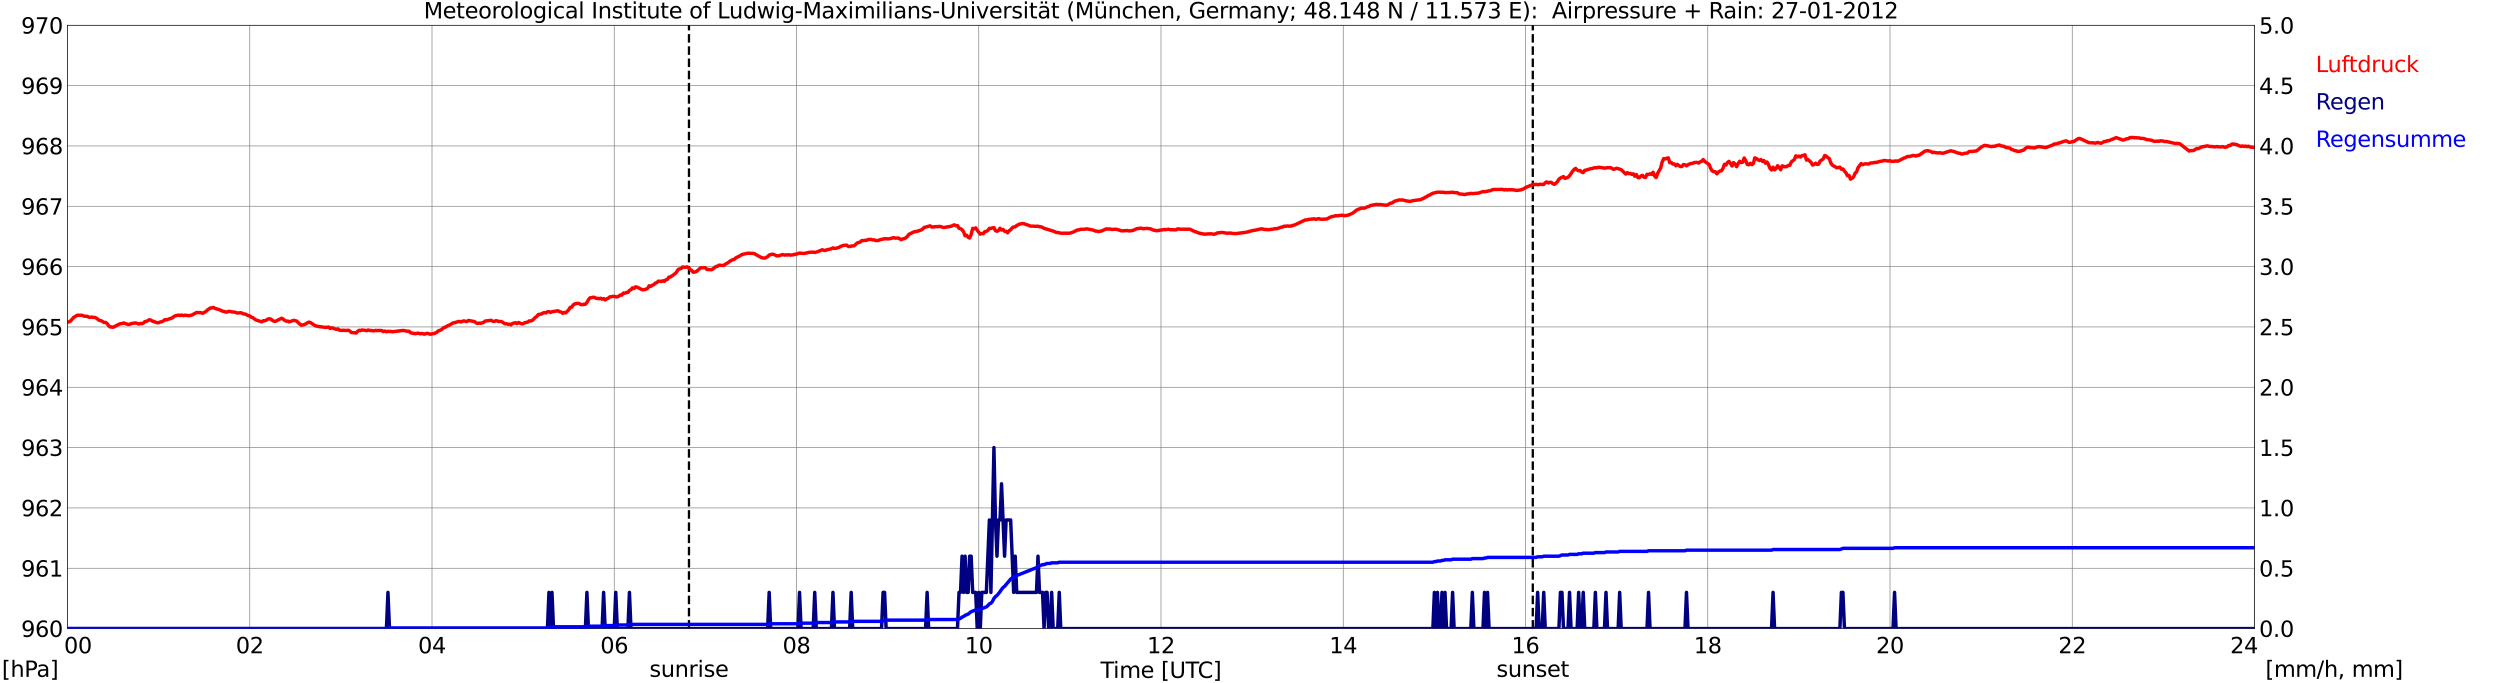 <?xml version="1.0" encoding="utf-8" standalone="no"?>
<!DOCTYPE svg PUBLIC "-//W3C//DTD SVG 1.1//EN"
  "http://www.w3.org/Graphics/SVG/1.1/DTD/svg11.dtd">
<svg xmlns:xlink="http://www.w3.org/1999/xlink" width="1085.4pt" height="296.64pt" viewBox="0 0 1085.4 296.64" xmlns="http://www.w3.org/2000/svg" version="1.1">
 <defs>
  <style type="text/css">*{stroke-linejoin: round; stroke-linecap: butt}</style>
 </defs>
 <g id="figure_1">
  <g id="patch_1">
   <path d="M 0 296.64 
L 1085.4 296.64 
L 1085.4 0 
L 0 0 
z
" style="fill: #ffffff"/>
  </g>
  <g id="axes_1">
   <g id="patch_2">
    <path d="M 29.306 272.909 
L 978.814 272.909 
L 978.814 10.976 
L 29.306 10.976 
z
" style="fill: #ffffff"/>
   </g>
   <g id="patch_3">
    <path d="M 978.814 272.909 
L 978.814 272.909 
L 978.814 10.976 
L 978.814 10.976 
z
" clip-path="url(#p11b1f372fd)" style="fill: #d3d3d3; opacity: 0.25; stroke: #d3d3d3; stroke-linejoin: miter"/>
   </g>
   <g id="matplotlib.axis_1">
    <g id="xtick_1">
     <g id="line2d_1">
      <path d="M 29.306 272.909 
L 29.306 10.976 
" clip-path="url(#p11b1f372fd)" style="fill: none; stroke: #808080; stroke-width: 0.3; stroke-linecap: square"/>
     </g>
     <g id="line2d_2"/>
     <g id="text_1">
      <!--    00 -->
      <g transform="translate(18.733 283.627) scale(0.095 -0.095)">
       <defs>
        <path id="DejaVuSans-20" transform="scale(0.016)"/>
        <path id="DejaVuSans-30" d="M 2034 4250 
Q 1547 4250 1301 3770 
Q 1056 3291 1056 2328 
Q 1056 1369 1301 889 
Q 1547 409 2034 409 
Q 2525 409 2770 889 
Q 3016 1369 3016 2328 
Q 3016 3291 2770 3770 
Q 2525 4250 2034 4250 
z
M 2034 4750 
Q 2819 4750 3233 4129 
Q 3647 3509 3647 2328 
Q 3647 1150 3233 529 
Q 2819 -91 2034 -91 
Q 1250 -91 836 529 
Q 422 1150 422 2328 
Q 422 3509 836 4129 
Q 1250 4750 2034 4750 
z
" transform="scale(0.016)"/>
       </defs>
       <use xlink:href="#DejaVuSans-20"/>
       <use xlink:href="#DejaVuSans-20" transform="translate(31.787 0)"/>
       <use xlink:href="#DejaVuSans-20" transform="translate(63.574 0)"/>
       <use xlink:href="#DejaVuSans-30" transform="translate(95.361 0)"/>
       <use xlink:href="#DejaVuSans-30" transform="translate(158.984 0)"/>
      </g>
     </g>
    </g>
    <g id="xtick_2">
     <g id="line2d_3">
      <path d="M 108.431 272.909 
L 108.431 10.976 
" clip-path="url(#p11b1f372fd)" style="fill: none; stroke: #808080; stroke-width: 0.3; stroke-linecap: square"/>
     </g>
     <g id="line2d_4"/>
     <g id="text_2">
      <!-- 02 -->
      <g transform="translate(102.387 283.627) scale(0.095 -0.095)">
       <defs>
        <path id="DejaVuSans-32" d="M 1228 531 
L 3431 531 
L 3431 0 
L 469 0 
L 469 531 
Q 828 903 1448 1529 
Q 2069 2156 2228 2338 
Q 2531 2678 2651 2914 
Q 2772 3150 2772 3378 
Q 2772 3750 2511 3984 
Q 2250 4219 1831 4219 
Q 1534 4219 1204 4116 
Q 875 4013 500 3803 
L 500 4441 
Q 881 4594 1212 4672 
Q 1544 4750 1819 4750 
Q 2544 4750 2975 4387 
Q 3406 4025 3406 3419 
Q 3406 3131 3298 2873 
Q 3191 2616 2906 2266 
Q 2828 2175 2409 1742 
Q 1991 1309 1228 531 
z
" transform="scale(0.016)"/>
       </defs>
       <use xlink:href="#DejaVuSans-30"/>
       <use xlink:href="#DejaVuSans-32" transform="translate(63.623 0)"/>
      </g>
     </g>
    </g>
    <g id="xtick_3">
     <g id="line2d_5">
      <path d="M 187.557 272.909 
L 187.557 10.976 
" clip-path="url(#p11b1f372fd)" style="fill: none; stroke: #808080; stroke-width: 0.3; stroke-linecap: square"/>
     </g>
     <g id="line2d_6"/>
     <g id="text_3">
      <!-- 04 -->
      <g transform="translate(181.513 283.627) scale(0.095 -0.095)">
       <defs>
        <path id="DejaVuSans-34" d="M 2419 4116 
L 825 1625 
L 2419 1625 
L 2419 4116 
z
M 2253 4666 
L 3047 4666 
L 3047 1625 
L 3713 1625 
L 3713 1100 
L 3047 1100 
L 3047 0 
L 2419 0 
L 2419 1100 
L 313 1100 
L 313 1709 
L 2253 4666 
z
" transform="scale(0.016)"/>
       </defs>
       <use xlink:href="#DejaVuSans-30"/>
       <use xlink:href="#DejaVuSans-34" transform="translate(63.623 0)"/>
      </g>
     </g>
    </g>
    <g id="xtick_4">
     <g id="line2d_7">
      <path d="M 266.683 272.909 
L 266.683 10.976 
" clip-path="url(#p11b1f372fd)" style="fill: none; stroke: #808080; stroke-width: 0.3; stroke-linecap: square"/>
     </g>
     <g id="line2d_8"/>
     <g id="text_4">
      <!-- 06 -->
      <g transform="translate(260.638 283.627) scale(0.095 -0.095)">
       <defs>
        <path id="DejaVuSans-36" d="M 2113 2584 
Q 1688 2584 1439 2293 
Q 1191 2003 1191 1497 
Q 1191 994 1439 701 
Q 1688 409 2113 409 
Q 2538 409 2786 701 
Q 3034 994 3034 1497 
Q 3034 2003 2786 2293 
Q 2538 2584 2113 2584 
z
M 3366 4563 
L 3366 3988 
Q 3128 4100 2886 4159 
Q 2644 4219 2406 4219 
Q 1781 4219 1451 3797 
Q 1122 3375 1075 2522 
Q 1259 2794 1537 2939 
Q 1816 3084 2150 3084 
Q 2853 3084 3261 2657 
Q 3669 2231 3669 1497 
Q 3669 778 3244 343 
Q 2819 -91 2113 -91 
Q 1303 -91 875 529 
Q 447 1150 447 2328 
Q 447 3434 972 4092 
Q 1497 4750 2381 4750 
Q 2619 4750 2861 4703 
Q 3103 4656 3366 4563 
z
" transform="scale(0.016)"/>
       </defs>
       <use xlink:href="#DejaVuSans-30"/>
       <use xlink:href="#DejaVuSans-36" transform="translate(63.623 0)"/>
      </g>
     </g>
    </g>
    <g id="xtick_5">
     <g id="line2d_9">
      <path d="M 345.808 272.909 
L 345.808 10.976 
" clip-path="url(#p11b1f372fd)" style="fill: none; stroke: #808080; stroke-width: 0.3; stroke-linecap: square"/>
     </g>
     <g id="line2d_10"/>
     <g id="text_5">
      <!-- 08 -->
      <g transform="translate(339.764 283.627) scale(0.095 -0.095)">
       <defs>
        <path id="DejaVuSans-38" d="M 2034 2216 
Q 1584 2216 1326 1975 
Q 1069 1734 1069 1313 
Q 1069 891 1326 650 
Q 1584 409 2034 409 
Q 2484 409 2743 651 
Q 3003 894 3003 1313 
Q 3003 1734 2745 1975 
Q 2488 2216 2034 2216 
z
M 1403 2484 
Q 997 2584 770 2862 
Q 544 3141 544 3541 
Q 544 4100 942 4425 
Q 1341 4750 2034 4750 
Q 2731 4750 3128 4425 
Q 3525 4100 3525 3541 
Q 3525 3141 3298 2862 
Q 3072 2584 2669 2484 
Q 3125 2378 3379 2068 
Q 3634 1759 3634 1313 
Q 3634 634 3220 271 
Q 2806 -91 2034 -91 
Q 1263 -91 848 271 
Q 434 634 434 1313 
Q 434 1759 690 2068 
Q 947 2378 1403 2484 
z
M 1172 3481 
Q 1172 3119 1398 2916 
Q 1625 2713 2034 2713 
Q 2441 2713 2670 2916 
Q 2900 3119 2900 3481 
Q 2900 3844 2670 4047 
Q 2441 4250 2034 4250 
Q 1625 4250 1398 4047 
Q 1172 3844 1172 3481 
z
" transform="scale(0.016)"/>
       </defs>
       <use xlink:href="#DejaVuSans-30"/>
       <use xlink:href="#DejaVuSans-38" transform="translate(63.623 0)"/>
      </g>
     </g>
    </g>
    <g id="xtick_6">
     <g id="line2d_11">
      <path d="M 424.934 272.909 
L 424.934 10.976 
" clip-path="url(#p11b1f372fd)" style="fill: none; stroke: #808080; stroke-width: 0.3; stroke-linecap: square"/>
     </g>
     <g id="line2d_12"/>
     <g id="text_6">
      <!-- 10 -->
      <g transform="translate(418.89 283.627) scale(0.095 -0.095)">
       <defs>
        <path id="DejaVuSans-31" d="M 794 531 
L 1825 531 
L 1825 4091 
L 703 3866 
L 703 4441 
L 1819 4666 
L 2450 4666 
L 2450 531 
L 3481 531 
L 3481 0 
L 794 0 
L 794 531 
z
" transform="scale(0.016)"/>
       </defs>
       <use xlink:href="#DejaVuSans-31"/>
       <use xlink:href="#DejaVuSans-30" transform="translate(63.623 0)"/>
      </g>
     </g>
    </g>
    <g id="xtick_7">
     <g id="line2d_13">
      <path d="M 504.06 272.909 
L 504.06 10.976 
" clip-path="url(#p11b1f372fd)" style="fill: none; stroke: #808080; stroke-width: 0.3; stroke-linecap: square"/>
     </g>
     <g id="line2d_14"/>
     <g id="text_7">
      <!-- 12 -->
      <g transform="translate(498.015 283.627) scale(0.095 -0.095)">
       <use xlink:href="#DejaVuSans-31"/>
       <use xlink:href="#DejaVuSans-32" transform="translate(63.623 0)"/>
      </g>
     </g>
    </g>
    <g id="xtick_8">
     <g id="line2d_15">
      <path d="M 583.185 272.909 
L 583.185 10.976 
" clip-path="url(#p11b1f372fd)" style="fill: none; stroke: #808080; stroke-width: 0.3; stroke-linecap: square"/>
     </g>
     <g id="line2d_16"/>
     <g id="text_8">
      <!-- 14 -->
      <g transform="translate(577.141 283.627) scale(0.095 -0.095)">
       <use xlink:href="#DejaVuSans-31"/>
       <use xlink:href="#DejaVuSans-34" transform="translate(63.623 0)"/>
      </g>
     </g>
    </g>
    <g id="xtick_9">
     <g id="line2d_17">
      <path d="M 662.311 272.909 
L 662.311 10.976 
" clip-path="url(#p11b1f372fd)" style="fill: none; stroke: #808080; stroke-width: 0.3; stroke-linecap: square"/>
     </g>
     <g id="line2d_18"/>
     <g id="text_9">
      <!-- 16 -->
      <g transform="translate(656.267 283.627) scale(0.095 -0.095)">
       <use xlink:href="#DejaVuSans-31"/>
       <use xlink:href="#DejaVuSans-36" transform="translate(63.623 0)"/>
      </g>
     </g>
    </g>
    <g id="xtick_10">
     <g id="line2d_19">
      <path d="M 741.437 272.909 
L 741.437 10.976 
" clip-path="url(#p11b1f372fd)" style="fill: none; stroke: #808080; stroke-width: 0.3; stroke-linecap: square"/>
     </g>
     <g id="line2d_20"/>
     <g id="text_10">
      <!-- 18 -->
      <g transform="translate(735.392 283.627) scale(0.095 -0.095)">
       <use xlink:href="#DejaVuSans-31"/>
       <use xlink:href="#DejaVuSans-38" transform="translate(63.623 0)"/>
      </g>
     </g>
    </g>
    <g id="xtick_11">
     <g id="line2d_21">
      <path d="M 820.562 272.909 
L 820.562 10.976 
" clip-path="url(#p11b1f372fd)" style="fill: none; stroke: #808080; stroke-width: 0.3; stroke-linecap: square"/>
     </g>
     <g id="line2d_22"/>
     <g id="text_11">
      <!-- 20 -->
      <g transform="translate(814.518 283.627) scale(0.095 -0.095)">
       <use xlink:href="#DejaVuSans-32"/>
       <use xlink:href="#DejaVuSans-30" transform="translate(63.623 0)"/>
      </g>
     </g>
    </g>
    <g id="xtick_12">
     <g id="line2d_23">
      <path d="M 899.688 272.909 
L 899.688 10.976 
" clip-path="url(#p11b1f372fd)" style="fill: none; stroke: #808080; stroke-width: 0.3; stroke-linecap: square"/>
     </g>
     <g id="line2d_24"/>
     <g id="text_12">
      <!-- 22 -->
      <g transform="translate(893.644 283.627) scale(0.095 -0.095)">
       <use xlink:href="#DejaVuSans-32"/>
       <use xlink:href="#DejaVuSans-32" transform="translate(63.623 0)"/>
      </g>
     </g>
    </g>
    <g id="xtick_13">
     <g id="line2d_25">
      <path d="M 978.814 272.909 
L 978.814 10.976 
" clip-path="url(#p11b1f372fd)" style="fill: none; stroke: #808080; stroke-width: 0.3; stroke-linecap: square"/>
     </g>
     <g id="line2d_26"/>
     <g id="text_13">
      <!-- 24    -->
      <g transform="translate(968.241 283.627) scale(0.095 -0.095)">
       <use xlink:href="#DejaVuSans-32"/>
       <use xlink:href="#DejaVuSans-34" transform="translate(63.623 0)"/>
       <use xlink:href="#DejaVuSans-20" transform="translate(127.246 0)"/>
       <use xlink:href="#DejaVuSans-20" transform="translate(159.033 0)"/>
       <use xlink:href="#DejaVuSans-20" transform="translate(190.82 0)"/>
      </g>
     </g>
    </g>
    <g id="text_14">
     <!-- Time [UTC] -->
     <g transform="translate(477.806 294.322) scale(0.095 -0.095)">
      <defs>
       <path id="DejaVuSans-54" d="M -19 4666 
L 3928 4666 
L 3928 4134 
L 2272 4134 
L 2272 0 
L 1638 0 
L 1638 4134 
L -19 4134 
L -19 4666 
z
" transform="scale(0.016)"/>
       <path id="DejaVuSans-69" d="M 603 3500 
L 1178 3500 
L 1178 0 
L 603 0 
L 603 3500 
z
M 603 4863 
L 1178 4863 
L 1178 4134 
L 603 4134 
L 603 4863 
z
" transform="scale(0.016)"/>
       <path id="DejaVuSans-6d" d="M 3328 2828 
Q 3544 3216 3844 3400 
Q 4144 3584 4550 3584 
Q 5097 3584 5394 3201 
Q 5691 2819 5691 2113 
L 5691 0 
L 5113 0 
L 5113 2094 
Q 5113 2597 4934 2840 
Q 4756 3084 4391 3084 
Q 3944 3084 3684 2787 
Q 3425 2491 3425 1978 
L 3425 0 
L 2847 0 
L 2847 2094 
Q 2847 2600 2669 2842 
Q 2491 3084 2119 3084 
Q 1678 3084 1418 2786 
Q 1159 2488 1159 1978 
L 1159 0 
L 581 0 
L 581 3500 
L 1159 3500 
L 1159 2956 
Q 1356 3278 1631 3431 
Q 1906 3584 2284 3584 
Q 2666 3584 2933 3390 
Q 3200 3197 3328 2828 
z
" transform="scale(0.016)"/>
       <path id="DejaVuSans-65" d="M 3597 1894 
L 3597 1613 
L 953 1613 
Q 991 1019 1311 708 
Q 1631 397 2203 397 
Q 2534 397 2845 478 
Q 3156 559 3463 722 
L 3463 178 
Q 3153 47 2828 -22 
Q 2503 -91 2169 -91 
Q 1331 -91 842 396 
Q 353 884 353 1716 
Q 353 2575 817 3079 
Q 1281 3584 2069 3584 
Q 2775 3584 3186 3129 
Q 3597 2675 3597 1894 
z
M 3022 2063 
Q 3016 2534 2758 2815 
Q 2500 3097 2075 3097 
Q 1594 3097 1305 2825 
Q 1016 2553 972 2059 
L 3022 2063 
z
" transform="scale(0.016)"/>
       <path id="DejaVuSans-5b" d="M 550 4863 
L 1875 4863 
L 1875 4416 
L 1125 4416 
L 1125 -397 
L 1875 -397 
L 1875 -844 
L 550 -844 
L 550 4863 
z
" transform="scale(0.016)"/>
       <path id="DejaVuSans-55" d="M 556 4666 
L 1191 4666 
L 1191 1831 
Q 1191 1081 1462 751 
Q 1734 422 2344 422 
Q 2950 422 3222 751 
Q 3494 1081 3494 1831 
L 3494 4666 
L 4128 4666 
L 4128 1753 
Q 4128 841 3676 375 
Q 3225 -91 2344 -91 
Q 1459 -91 1007 375 
Q 556 841 556 1753 
L 556 4666 
z
" transform="scale(0.016)"/>
       <path id="DejaVuSans-43" d="M 4122 4306 
L 4122 3641 
Q 3803 3938 3442 4084 
Q 3081 4231 2675 4231 
Q 1875 4231 1450 3742 
Q 1025 3253 1025 2328 
Q 1025 1406 1450 917 
Q 1875 428 2675 428 
Q 3081 428 3442 575 
Q 3803 722 4122 1019 
L 4122 359 
Q 3791 134 3420 21 
Q 3050 -91 2638 -91 
Q 1578 -91 968 557 
Q 359 1206 359 2328 
Q 359 3453 968 4101 
Q 1578 4750 2638 4750 
Q 3056 4750 3426 4639 
Q 3797 4528 4122 4306 
z
" transform="scale(0.016)"/>
       <path id="DejaVuSans-5d" d="M 1947 4863 
L 1947 -844 
L 622 -844 
L 622 -397 
L 1369 -397 
L 1369 4416 
L 622 4416 
L 622 4863 
L 1947 4863 
z
" transform="scale(0.016)"/>
      </defs>
      <use xlink:href="#DejaVuSans-54"/>
      <use xlink:href="#DejaVuSans-69" transform="translate(57.959 0)"/>
      <use xlink:href="#DejaVuSans-6d" transform="translate(85.742 0)"/>
      <use xlink:href="#DejaVuSans-65" transform="translate(183.154 0)"/>
      <use xlink:href="#DejaVuSans-20" transform="translate(244.678 0)"/>
      <use xlink:href="#DejaVuSans-5b" transform="translate(276.465 0)"/>
      <use xlink:href="#DejaVuSans-55" transform="translate(315.479 0)"/>
      <use xlink:href="#DejaVuSans-54" transform="translate(388.672 0)"/>
      <use xlink:href="#DejaVuSans-43" transform="translate(443.881 0)"/>
      <use xlink:href="#DejaVuSans-5d" transform="translate(513.705 0)"/>
     </g>
    </g>
   </g>
   <g id="matplotlib.axis_2">
    <g id="ytick_1">
     <g id="line2d_27">
      <path d="M 29.306 272.909 
L 978.814 272.909 
" clip-path="url(#p11b1f372fd)" style="fill: none; stroke: #808080; stroke-width: 0.3; stroke-linecap: square"/>
     </g>
     <g id="line2d_28"/>
     <g id="text_15">
      <!-- 960 -->
      <g transform="translate(9.173 276.518) scale(0.095 -0.095)">
       <defs>
        <path id="DejaVuSans-39" d="M 703 97 
L 703 672 
Q 941 559 1184 500 
Q 1428 441 1663 441 
Q 2288 441 2617 861 
Q 2947 1281 2994 2138 
Q 2813 1869 2534 1725 
Q 2256 1581 1919 1581 
Q 1219 1581 811 2004 
Q 403 2428 403 3163 
Q 403 3881 828 4315 
Q 1253 4750 1959 4750 
Q 2769 4750 3195 4129 
Q 3622 3509 3622 2328 
Q 3622 1225 3098 567 
Q 2575 -91 1691 -91 
Q 1453 -91 1209 -44 
Q 966 3 703 97 
z
M 1959 2075 
Q 2384 2075 2632 2365 
Q 2881 2656 2881 3163 
Q 2881 3666 2632 3958 
Q 2384 4250 1959 4250 
Q 1534 4250 1286 3958 
Q 1038 3666 1038 3163 
Q 1038 2656 1286 2365 
Q 1534 2075 1959 2075 
z
" transform="scale(0.016)"/>
       </defs>
       <use xlink:href="#DejaVuSans-39"/>
       <use xlink:href="#DejaVuSans-36" transform="translate(63.623 0)"/>
       <use xlink:href="#DejaVuSans-30" transform="translate(127.246 0)"/>
      </g>
     </g>
    </g>
    <g id="ytick_2">
     <g id="line2d_29">
      <path d="M 29.306 246.715 
L 978.814 246.715 
" clip-path="url(#p11b1f372fd)" style="fill: none; stroke: #808080; stroke-width: 0.3; stroke-linecap: square"/>
     </g>
     <g id="line2d_30"/>
     <g id="text_16">
      <!-- 961 -->
      <g transform="translate(9.173 250.325) scale(0.095 -0.095)">
       <use xlink:href="#DejaVuSans-39"/>
       <use xlink:href="#DejaVuSans-36" transform="translate(63.623 0)"/>
       <use xlink:href="#DejaVuSans-31" transform="translate(127.246 0)"/>
      </g>
     </g>
    </g>
    <g id="ytick_3">
     <g id="line2d_31">
      <path d="M 29.306 220.522 
L 978.814 220.522 
" clip-path="url(#p11b1f372fd)" style="fill: none; stroke: #808080; stroke-width: 0.3; stroke-linecap: square"/>
     </g>
     <g id="line2d_32"/>
     <g id="text_17">
      <!-- 962 -->
      <g transform="translate(9.173 224.131) scale(0.095 -0.095)">
       <use xlink:href="#DejaVuSans-39"/>
       <use xlink:href="#DejaVuSans-36" transform="translate(63.623 0)"/>
       <use xlink:href="#DejaVuSans-32" transform="translate(127.246 0)"/>
      </g>
     </g>
    </g>
    <g id="ytick_4">
     <g id="line2d_33">
      <path d="M 29.306 194.329 
L 978.814 194.329 
" clip-path="url(#p11b1f372fd)" style="fill: none; stroke: #808080; stroke-width: 0.3; stroke-linecap: square"/>
     </g>
     <g id="line2d_34"/>
     <g id="text_18">
      <!-- 963 -->
      <g transform="translate(9.173 197.938) scale(0.095 -0.095)">
       <defs>
        <path id="DejaVuSans-33" d="M 2597 2516 
Q 3050 2419 3304 2112 
Q 3559 1806 3559 1356 
Q 3559 666 3084 287 
Q 2609 -91 1734 -91 
Q 1441 -91 1130 -33 
Q 819 25 488 141 
L 488 750 
Q 750 597 1062 519 
Q 1375 441 1716 441 
Q 2309 441 2620 675 
Q 2931 909 2931 1356 
Q 2931 1769 2642 2001 
Q 2353 2234 1838 2234 
L 1294 2234 
L 1294 2753 
L 1863 2753 
Q 2328 2753 2575 2939 
Q 2822 3125 2822 3475 
Q 2822 3834 2567 4026 
Q 2313 4219 1838 4219 
Q 1578 4219 1281 4162 
Q 984 4106 628 3988 
L 628 4550 
Q 988 4650 1302 4700 
Q 1616 4750 1894 4750 
Q 2613 4750 3031 4423 
Q 3450 4097 3450 3541 
Q 3450 3153 3228 2886 
Q 3006 2619 2597 2516 
z
" transform="scale(0.016)"/>
       </defs>
       <use xlink:href="#DejaVuSans-39"/>
       <use xlink:href="#DejaVuSans-36" transform="translate(63.623 0)"/>
       <use xlink:href="#DejaVuSans-33" transform="translate(127.246 0)"/>
      </g>
     </g>
    </g>
    <g id="ytick_5">
     <g id="line2d_35">
      <path d="M 29.306 168.136 
L 978.814 168.136 
" clip-path="url(#p11b1f372fd)" style="fill: none; stroke: #808080; stroke-width: 0.3; stroke-linecap: square"/>
     </g>
     <g id="line2d_36"/>
     <g id="text_19">
      <!-- 964 -->
      <g transform="translate(9.173 171.745) scale(0.095 -0.095)">
       <use xlink:href="#DejaVuSans-39"/>
       <use xlink:href="#DejaVuSans-36" transform="translate(63.623 0)"/>
       <use xlink:href="#DejaVuSans-34" transform="translate(127.246 0)"/>
      </g>
     </g>
    </g>
    <g id="ytick_6">
     <g id="line2d_37">
      <path d="M 29.306 141.942 
L 978.814 141.942 
" clip-path="url(#p11b1f372fd)" style="fill: none; stroke: #808080; stroke-width: 0.3; stroke-linecap: square"/>
     </g>
     <g id="line2d_38"/>
     <g id="text_20">
      <!-- 965 -->
      <g transform="translate(9.173 145.551) scale(0.095 -0.095)">
       <defs>
        <path id="DejaVuSans-35" d="M 691 4666 
L 3169 4666 
L 3169 4134 
L 1269 4134 
L 1269 2991 
Q 1406 3038 1543 3061 
Q 1681 3084 1819 3084 
Q 2600 3084 3056 2656 
Q 3513 2228 3513 1497 
Q 3513 744 3044 326 
Q 2575 -91 1722 -91 
Q 1428 -91 1123 -41 
Q 819 9 494 109 
L 494 744 
Q 775 591 1075 516 
Q 1375 441 1709 441 
Q 2250 441 2565 725 
Q 2881 1009 2881 1497 
Q 2881 1984 2565 2268 
Q 2250 2553 1709 2553 
Q 1456 2553 1204 2497 
Q 953 2441 691 2322 
L 691 4666 
z
" transform="scale(0.016)"/>
       </defs>
       <use xlink:href="#DejaVuSans-39"/>
       <use xlink:href="#DejaVuSans-36" transform="translate(63.623 0)"/>
       <use xlink:href="#DejaVuSans-35" transform="translate(127.246 0)"/>
      </g>
     </g>
    </g>
    <g id="ytick_7">
     <g id="line2d_39">
      <path d="M 29.306 115.749 
L 978.814 115.749 
" clip-path="url(#p11b1f372fd)" style="fill: none; stroke: #808080; stroke-width: 0.3; stroke-linecap: square"/>
     </g>
     <g id="line2d_40"/>
     <g id="text_21">
      <!-- 966 -->
      <g transform="translate(9.173 119.358) scale(0.095 -0.095)">
       <use xlink:href="#DejaVuSans-39"/>
       <use xlink:href="#DejaVuSans-36" transform="translate(63.623 0)"/>
       <use xlink:href="#DejaVuSans-36" transform="translate(127.246 0)"/>
      </g>
     </g>
    </g>
    <g id="ytick_8">
     <g id="line2d_41">
      <path d="M 29.306 89.556 
L 978.814 89.556 
" clip-path="url(#p11b1f372fd)" style="fill: none; stroke: #808080; stroke-width: 0.3; stroke-linecap: square"/>
     </g>
     <g id="line2d_42"/>
     <g id="text_22">
      <!-- 967 -->
      <g transform="translate(9.173 93.165) scale(0.095 -0.095)">
       <defs>
        <path id="DejaVuSans-37" d="M 525 4666 
L 3525 4666 
L 3525 4397 
L 1831 0 
L 1172 0 
L 2766 4134 
L 525 4134 
L 525 4666 
z
" transform="scale(0.016)"/>
       </defs>
       <use xlink:href="#DejaVuSans-39"/>
       <use xlink:href="#DejaVuSans-36" transform="translate(63.623 0)"/>
       <use xlink:href="#DejaVuSans-37" transform="translate(127.246 0)"/>
      </g>
     </g>
    </g>
    <g id="ytick_9">
     <g id="line2d_43">
      <path d="M 29.306 63.362 
L 978.814 63.362 
" clip-path="url(#p11b1f372fd)" style="fill: none; stroke: #808080; stroke-width: 0.3; stroke-linecap: square"/>
     </g>
     <g id="line2d_44"/>
     <g id="text_23">
      <!-- 968 -->
      <g transform="translate(9.173 66.972) scale(0.095 -0.095)">
       <use xlink:href="#DejaVuSans-39"/>
       <use xlink:href="#DejaVuSans-36" transform="translate(63.623 0)"/>
       <use xlink:href="#DejaVuSans-38" transform="translate(127.246 0)"/>
      </g>
     </g>
    </g>
    <g id="ytick_10">
     <g id="line2d_45">
      <path d="M 29.306 37.169 
L 978.814 37.169 
" clip-path="url(#p11b1f372fd)" style="fill: none; stroke: #808080; stroke-width: 0.3; stroke-linecap: square"/>
     </g>
     <g id="line2d_46"/>
     <g id="text_24">
      <!-- 969 -->
      <g transform="translate(9.173 40.778) scale(0.095 -0.095)">
       <use xlink:href="#DejaVuSans-39"/>
       <use xlink:href="#DejaVuSans-36" transform="translate(63.623 0)"/>
       <use xlink:href="#DejaVuSans-39" transform="translate(127.246 0)"/>
      </g>
     </g>
    </g>
    <g id="ytick_11">
     <g id="line2d_47">
      <path d="M 29.306 10.976 
L 978.814 10.976 
" clip-path="url(#p11b1f372fd)" style="fill: none; stroke: #808080; stroke-width: 0.3; stroke-linecap: square"/>
     </g>
     <g id="line2d_48"/>
     <g id="text_25">
      <!-- 970 -->
      <g transform="translate(9.173 14.585) scale(0.095 -0.095)">
       <use xlink:href="#DejaVuSans-39"/>
       <use xlink:href="#DejaVuSans-37" transform="translate(63.623 0)"/>
       <use xlink:href="#DejaVuSans-30" transform="translate(127.246 0)"/>
      </g>
     </g>
    </g>
   </g>
   <g id="line2d_49">
    <path d="M 299.124 272.909 
L 299.124 10.976 
" clip-path="url(#p11b1f372fd)" style="fill: none; stroke-dasharray: 3.7,1.6; stroke-dashoffset: 0; stroke: #000000"/>
   </g>
   <g id="line2d_50">
    <path d="M 665.476 272.909 
L 665.476 10.976 
" clip-path="url(#p11b1f372fd)" style="fill: none; stroke-dasharray: 3.7,1.6; stroke-dashoffset: 0; stroke: #000000"/>
   </g>
   <g id="line2d_51">
    <path d="M 29.306 139.934 
L 29.965 139.716 
L 30.625 139.375 
L 31.943 137.856 
L 33.262 137.018 
L 33.921 136.808 
L 34.581 136.913 
L 35.24 136.861 
L 35.9 136.966 
L 36.559 137.28 
L 37.878 137.332 
L 38.537 137.699 
L 39.197 137.804 
L 39.856 137.647 
L 40.515 137.804 
L 41.175 137.804 
L 41.834 138.118 
L 43.153 139.113 
L 43.812 139.218 
L 44.472 139.532 
L 45.131 140.004 
L 45.79 139.952 
L 46.45 140.423 
L 47.109 141.314 
L 47.768 141.942 
L 48.428 141.942 
L 49.087 142.099 
L 51.725 140.737 
L 52.384 140.528 
L 53.043 140.475 
L 53.703 140.213 
L 55.681 140.895 
L 56.34 140.79 
L 57 140.475 
L 58.319 140.266 
L 58.978 140.213 
L 60.297 140.685 
L 60.956 140.423 
L 61.615 140.528 
L 62.275 140.266 
L 62.934 139.585 
L 63.594 139.532 
L 64.912 138.799 
L 65.572 139.009 
L 66.231 139.48 
L 66.89 139.532 
L 67.55 139.952 
L 68.209 140.109 
L 68.869 140.109 
L 69.528 139.794 
L 70.187 139.69 
L 70.847 139.375 
L 71.506 138.799 
L 72.166 138.904 
L 74.144 138.223 
L 74.803 138.013 
L 75.462 137.437 
L 76.122 137.123 
L 77.441 136.808 
L 78.1 136.966 
L 78.759 136.756 
L 79.419 137.018 
L 80.078 136.861 
L 81.397 136.966 
L 82.056 137.07 
L 83.375 136.756 
L 85.353 135.656 
L 87.331 135.761 
L 87.991 136.023 
L 89.309 135.289 
L 89.969 134.66 
L 91.288 133.718 
L 91.947 133.718 
L 92.606 133.456 
L 93.266 133.875 
L 95.244 134.451 
L 96.563 135.08 
L 97.222 135.184 
L 97.881 135.446 
L 98.541 135.499 
L 99.2 135.184 
L 99.86 135.184 
L 100.519 135.394 
L 101.838 135.499 
L 103.156 135.918 
L 104.475 135.761 
L 105.135 135.97 
L 105.794 136.337 
L 106.453 136.337 
L 107.772 137.018 
L 108.431 137.175 
L 109.091 137.699 
L 109.75 137.908 
L 111.069 138.904 
L 113.707 139.742 
L 114.366 139.218 
L 115.025 139.271 
L 115.685 138.956 
L 116.344 138.485 
L 117.003 138.38 
L 117.663 138.589 
L 118.322 139.166 
L 118.982 139.48 
L 119.641 139.48 
L 122.278 138.17 
L 122.938 138.537 
L 123.597 139.113 
L 124.257 139.428 
L 124.916 139.375 
L 125.575 139.742 
L 127.553 139.061 
L 128.872 139.428 
L 129.532 140.161 
L 130.85 141.209 
L 132.169 140.895 
L 132.829 140.58 
L 133.488 140.109 
L 134.147 139.847 
L 134.807 140.056 
L 136.785 141.366 
L 138.104 141.733 
L 141.4 142.152 
L 142.719 141.995 
L 143.379 142.623 
L 144.038 142.309 
L 146.016 142.99 
L 146.676 142.78 
L 147.335 143.357 
L 148.654 143.461 
L 149.313 143.357 
L 149.972 143.514 
L 151.291 143.357 
L 151.951 143.776 
L 152.61 144.404 
L 153.929 144.457 
L 154.588 144.614 
L 155.247 143.881 
L 155.907 143.409 
L 156.566 143.514 
L 157.226 143.252 
L 159.204 143.566 
L 159.863 143.252 
L 160.523 143.514 
L 161.182 143.461 
L 161.841 143.619 
L 162.501 143.619 
L 163.16 143.409 
L 163.819 143.566 
L 164.479 143.461 
L 165.798 143.514 
L 166.457 143.985 
L 167.116 143.723 
L 167.776 144.038 
L 168.435 143.828 
L 169.094 143.933 
L 169.754 143.881 
L 170.413 144.038 
L 173.71 143.619 
L 175.029 143.461 
L 177.007 143.828 
L 177.666 143.828 
L 178.326 144.509 
L 180.304 144.876 
L 181.623 144.614 
L 182.282 144.928 
L 182.941 144.771 
L 184.26 145.085 
L 184.92 144.824 
L 185.579 144.719 
L 186.898 145.138 
L 187.557 144.928 
L 188.217 144.876 
L 189.535 144.352 
L 190.195 143.723 
L 191.513 143.2 
L 192.832 142.152 
L 193.492 141.995 
L 194.151 141.523 
L 194.81 141.314 
L 196.788 140.161 
L 197.448 140.109 
L 198.107 139.847 
L 199.426 139.532 
L 200.085 139.794 
L 200.745 139.48 
L 201.404 139.323 
L 202.723 139.637 
L 203.382 139.113 
L 206.02 139.637 
L 206.679 140.161 
L 207.339 140.423 
L 207.998 140.266 
L 208.657 140.371 
L 209.976 139.952 
L 210.635 139.375 
L 213.273 139.061 
L 213.932 139.48 
L 214.592 139.585 
L 215.251 139.218 
L 215.91 139.323 
L 216.57 139.637 
L 217.229 139.532 
L 217.889 139.69 
L 219.207 140.58 
L 219.867 140.528 
L 220.526 140.79 
L 221.186 140.685 
L 221.845 141.052 
L 222.504 140.423 
L 223.823 140.109 
L 224.482 140.528 
L 225.142 140.004 
L 226.461 140.58 
L 227.12 140.58 
L 227.779 140.109 
L 229.098 139.847 
L 229.757 139.323 
L 230.417 139.375 
L 231.076 139.113 
L 231.736 138.537 
L 232.395 137.804 
L 233.054 137.385 
L 233.714 136.546 
L 235.033 136.337 
L 235.692 135.918 
L 236.351 135.708 
L 237.011 135.865 
L 237.67 135.342 
L 238.329 135.289 
L 238.989 135.656 
L 239.648 135.342 
L 242.286 134.922 
L 242.945 135.342 
L 243.604 135.446 
L 244.264 136.023 
L 244.923 135.656 
L 245.583 135.865 
L 246.901 134.503 
L 247.561 133.456 
L 248.22 133.351 
L 248.88 132.355 
L 249.539 131.936 
L 250.858 131.674 
L 251.517 131.832 
L 252.176 132.198 
L 252.836 132.303 
L 253.495 132.094 
L 254.155 132.094 
L 254.814 131.308 
L 255.473 130.155 
L 256.133 129.317 
L 256.792 129.265 
L 257.451 129.055 
L 258.111 129.108 
L 258.77 129.527 
L 259.43 129.527 
L 260.089 129.684 
L 260.748 129.474 
L 261.408 129.893 
L 262.067 129.631 
L 262.726 130.208 
L 263.386 129.736 
L 264.045 129.527 
L 264.705 128.898 
L 266.683 128.636 
L 267.342 128.898 
L 268.002 128.898 
L 268.661 128.584 
L 269.32 128.06 
L 269.98 128.112 
L 270.639 127.222 
L 271.298 127.326 
L 271.958 126.96 
L 272.617 126.96 
L 273.277 126.069 
L 273.936 125.807 
L 274.595 124.969 
L 275.255 125.283 
L 275.914 124.55 
L 276.573 124.655 
L 278.552 125.65 
L 279.211 125.807 
L 279.87 125.755 
L 281.189 125.231 
L 281.849 124.078 
L 282.508 124.34 
L 283.167 123.816 
L 283.827 123.607 
L 284.486 122.926 
L 285.145 122.716 
L 285.805 122.088 
L 286.464 122.088 
L 287.124 122.245 
L 287.783 121.878 
L 288.442 122.14 
L 289.102 121.459 
L 289.761 121.302 
L 290.42 120.307 
L 291.08 120.254 
L 293.058 118.84 
L 293.717 118.159 
L 294.377 117.059 
L 295.036 116.744 
L 295.696 116.587 
L 296.355 115.906 
L 297.674 116.063 
L 298.333 115.854 
L 298.992 116.273 
L 299.652 117.006 
L 300.311 117.425 
L 300.971 118.211 
L 302.289 117.949 
L 304.267 116.22 
L 304.927 116.273 
L 305.586 116.168 
L 306.246 116.273 
L 306.905 116.954 
L 308.883 117.111 
L 309.543 116.744 
L 310.861 115.697 
L 311.521 115.592 
L 312.18 115.12 
L 314.158 115.277 
L 314.818 114.754 
L 316.136 114.02 
L 316.796 113.444 
L 318.114 112.763 
L 318.774 112.606 
L 319.433 111.977 
L 321.411 110.982 
L 322.071 110.51 
L 323.39 110.196 
L 324.708 109.934 
L 327.346 110.039 
L 330.643 111.872 
L 331.961 112.082 
L 333.28 111.453 
L 333.94 110.72 
L 335.258 110.353 
L 335.918 110.458 
L 337.236 111.087 
L 337.896 111.087 
L 339.874 110.51 
L 340.533 110.772 
L 341.193 110.615 
L 341.852 110.72 
L 342.512 110.563 
L 343.171 110.772 
L 344.49 110.615 
L 345.149 110.353 
L 345.808 110.353 
L 346.468 110.039 
L 347.127 109.882 
L 348.446 109.986 
L 349.105 110.039 
L 350.424 109.777 
L 351.083 109.567 
L 353.062 109.463 
L 353.721 109.62 
L 355.04 109.253 
L 357.018 108.415 
L 357.677 108.677 
L 358.337 108.729 
L 358.996 108.467 
L 360.315 108.153 
L 360.974 107.996 
L 361.634 107.629 
L 362.293 107.839 
L 362.952 107.786 
L 364.271 107.419 
L 364.93 107 
L 366.249 106.529 
L 367.568 106.424 
L 368.227 106.948 
L 368.887 107.053 
L 369.546 106.843 
L 370.865 106.686 
L 372.184 105.481 
L 373.502 105.062 
L 374.162 104.433 
L 374.821 104.486 
L 375.481 104.329 
L 376.14 104.381 
L 376.799 104.014 
L 378.118 103.91 
L 378.777 104.171 
L 379.437 104.119 
L 380.096 104.433 
L 381.415 104.433 
L 382.074 104.067 
L 384.053 103.648 
L 386.031 103.7 
L 388.009 103.176 
L 388.668 103.386 
L 389.987 103.333 
L 391.306 104.067 
L 391.965 103.7 
L 392.624 103.595 
L 393.284 103.229 
L 393.943 102.652 
L 394.603 101.762 
L 396.581 100.766 
L 397.24 100.557 
L 397.899 100.504 
L 399.878 99.876 
L 400.537 99.457 
L 401.196 98.776 
L 403.834 98.042 
L 404.493 98.566 
L 405.812 98.461 
L 406.471 98.357 
L 407.131 98.461 
L 407.79 98.252 
L 409.768 98.776 
L 413.065 98.199 
L 413.725 97.833 
L 414.384 97.623 
L 415.043 98.042 
L 415.703 97.937 
L 416.362 99.09 
L 417.022 99.3 
L 417.681 99.719 
L 418.34 100.609 
L 419 102.338 
L 419.659 102.128 
L 420.318 103.019 
L 420.978 103.333 
L 421.637 101.814 
L 422.297 99.142 
L 422.956 99.352 
L 423.615 98.933 
L 424.275 99.981 
L 425.593 101.657 
L 426.253 101.343 
L 426.912 101.447 
L 427.572 100.557 
L 428.231 100.452 
L 428.89 100.033 
L 429.55 99.142 
L 430.209 99.195 
L 430.869 98.933 
L 431.528 98.828 
L 432.187 100.138 
L 432.847 100.4 
L 433.506 100.085 
L 434.165 99.09 
L 434.825 99.876 
L 435.484 99.614 
L 436.144 100.4 
L 436.803 100.4 
L 437.462 101.081 
L 438.122 100.19 
L 438.781 99.719 
L 439.44 98.933 
L 440.1 98.514 
L 440.759 98.514 
L 441.419 97.885 
L 442.737 97.256 
L 444.056 97.047 
L 444.716 97.152 
L 445.375 97.466 
L 446.034 97.623 
L 447.353 98.147 
L 449.991 98.252 
L 450.65 98.199 
L 451.309 98.461 
L 451.969 98.461 
L 452.628 98.723 
L 453.287 99.142 
L 454.606 99.509 
L 455.925 99.928 
L 457.903 100.557 
L 458.563 100.924 
L 459.222 100.924 
L 460.541 101.238 
L 464.497 101.238 
L 465.816 100.819 
L 467.794 99.823 
L 468.453 99.823 
L 469.113 99.561 
L 471.091 99.509 
L 471.75 99.352 
L 474.388 99.823 
L 475.706 100.347 
L 476.366 100.347 
L 477.025 100.557 
L 478.344 100.242 
L 480.322 99.352 
L 480.981 99.457 
L 481.641 99.404 
L 482.96 99.614 
L 484.278 99.509 
L 485.597 99.771 
L 486.916 100.242 
L 489.553 100.085 
L 490.213 100.295 
L 491.532 100.085 
L 492.191 99.928 
L 493.51 99.3 
L 495.488 99.038 
L 496.147 99.3 
L 498.125 99.142 
L 498.785 99.3 
L 499.444 99.3 
L 500.763 99.928 
L 501.422 99.981 
L 502.082 100.19 
L 503.4 99.981 
L 505.379 99.666 
L 506.038 99.719 
L 507.357 99.509 
L 508.016 99.719 
L 509.994 99.771 
L 510.654 99.771 
L 511.313 99.352 
L 512.632 99.509 
L 516.588 99.509 
L 517.247 99.771 
L 517.907 100.19 
L 520.544 101.185 
L 522.522 101.605 
L 523.182 101.657 
L 524.501 101.552 
L 525.819 101.5 
L 527.138 101.709 
L 527.797 101.5 
L 528.457 101.133 
L 530.435 100.924 
L 531.754 101.081 
L 532.413 101.238 
L 534.391 101.185 
L 535.051 101.395 
L 535.71 101.343 
L 536.369 101.447 
L 540.326 100.924 
L 540.985 100.871 
L 543.623 100.138 
L 544.941 99.928 
L 547.579 99.352 
L 548.238 99.404 
L 548.898 99.614 
L 550.876 99.719 
L 552.854 99.457 
L 553.513 99.247 
L 554.173 99.352 
L 556.151 98.671 
L 556.81 98.566 
L 557.47 98.199 
L 558.129 98.252 
L 558.788 98.095 
L 559.448 98.199 
L 560.766 98.095 
L 561.426 97.78 
L 562.085 97.676 
L 566.701 95.475 
L 567.36 95.528 
L 568.02 95.266 
L 570.657 95.004 
L 571.317 95.213 
L 572.635 94.899 
L 573.295 95.161 
L 573.954 95.213 
L 575.273 95.109 
L 575.932 95.109 
L 577.91 94.113 
L 579.229 93.851 
L 579.889 93.642 
L 580.548 93.694 
L 582.526 93.432 
L 583.845 93.642 
L 585.164 93.432 
L 587.142 92.646 
L 589.12 91.127 
L 591.098 90.341 
L 592.417 90.394 
L 593.736 89.765 
L 594.395 89.608 
L 595.054 89.189 
L 597.692 88.717 
L 598.351 88.875 
L 599.011 88.77 
L 601.648 89.084 
L 602.307 89.032 
L 603.626 88.246 
L 604.286 88.141 
L 605.604 87.303 
L 607.582 86.779 
L 608.242 86.884 
L 608.901 86.779 
L 610.22 87.146 
L 612.198 87.46 
L 613.517 87.093 
L 616.814 86.674 
L 617.473 86.308 
L 618.133 86.098 
L 618.792 85.627 
L 619.451 85.365 
L 620.111 84.841 
L 620.77 84.684 
L 621.429 84.212 
L 622.089 83.898 
L 624.067 83.426 
L 626.705 83.479 
L 627.364 83.636 
L 630.001 83.531 
L 630.661 83.426 
L 631.32 83.636 
L 632.639 83.636 
L 633.298 84.055 
L 633.958 84.265 
L 634.617 84.265 
L 635.936 84.474 
L 636.595 84.265 
L 637.914 84.107 
L 638.573 83.95 
L 639.233 84.055 
L 641.87 83.845 
L 643.848 83.164 
L 644.508 83.269 
L 647.145 82.745 
L 647.805 82.431 
L 648.464 82.274 
L 652.42 82.221 
L 653.08 82.483 
L 653.739 82.274 
L 654.399 82.483 
L 655.058 82.326 
L 655.717 82.431 
L 656.377 82.326 
L 657.036 82.483 
L 657.695 82.483 
L 658.355 82.693 
L 660.333 82.431 
L 661.652 81.907 
L 662.311 81.436 
L 665.608 80.074 
L 666.267 80.126 
L 666.927 80.021 
L 667.586 80.231 
L 668.246 80.021 
L 670.224 80.074 
L 670.883 79.34 
L 671.542 78.974 
L 672.202 79.445 
L 672.861 79.131 
L 673.521 79.183 
L 674.18 79.759 
L 674.839 80.021 
L 675.499 79.55 
L 676.158 78.869 
L 676.817 77.821 
L 677.477 77.297 
L 678.796 76.669 
L 679.455 77.454 
L 680.774 76.983 
L 681.433 76.302 
L 682.752 74.363 
L 683.411 73.578 
L 684.071 73.106 
L 684.73 73.84 
L 685.389 74.154 
L 686.049 74.049 
L 686.708 74.678 
L 687.368 74.94 
L 688.027 73.944 
L 688.686 73.84 
L 690.005 73.421 
L 690.664 73.211 
L 691.324 73.159 
L 691.983 72.897 
L 692.643 72.792 
L 693.302 72.897 
L 693.961 72.582 
L 694.621 72.74 
L 695.28 72.74 
L 696.599 73.001 
L 697.918 72.792 
L 699.236 72.792 
L 700.555 73.525 
L 701.874 73.054 
L 703.852 73.63 
L 705.83 75.568 
L 706.49 74.94 
L 707.149 75.411 
L 707.808 75.254 
L 708.468 75.726 
L 709.127 75.464 
L 709.786 76.511 
L 710.446 75.778 
L 711.105 77.088 
L 711.765 77.14 
L 712.424 76.407 
L 713.083 76.145 
L 713.743 76.93 
L 714.402 77.035 
L 715.062 75.673 
L 715.721 75.778 
L 716.38 75.464 
L 717.04 75.726 
L 717.699 74.783 
L 718.358 76.407 
L 719.018 77.088 
L 719.677 75.254 
L 720.996 72.949 
L 721.655 70.277 
L 722.315 68.863 
L 722.974 69.02 
L 723.633 68.706 
L 724.293 68.549 
L 724.952 70.644 
L 725.612 70.539 
L 726.271 71.22 
L 726.93 71.168 
L 727.59 71.954 
L 728.249 71.377 
L 729.568 72.32 
L 730.227 72.268 
L 730.887 71.43 
L 731.546 71.535 
L 732.205 72.006 
L 732.865 71.482 
L 734.184 70.958 
L 734.843 70.958 
L 735.502 70.592 
L 736.821 70.487 
L 737.48 70.801 
L 738.14 70.277 
L 738.799 70.015 
L 739.459 69.282 
L 740.118 70.068 
L 742.096 71.482 
L 742.756 73.263 
L 743.415 74.259 
L 744.074 74.521 
L 744.734 74.573 
L 745.393 75.464 
L 746.052 74.678 
L 746.712 74.259 
L 747.371 74.154 
L 748.031 73.159 
L 748.69 71.325 
L 749.349 71.639 
L 750.009 70.539 
L 750.668 70.068 
L 751.327 70.958 
L 751.987 72.058 
L 752.646 70.592 
L 753.306 71.22 
L 753.965 72.373 
L 754.624 71.063 
L 755.284 70.015 
L 755.943 70.592 
L 756.602 70.434 
L 757.262 68.601 
L 757.921 69.701 
L 758.581 71.377 
L 759.24 71.535 
L 759.899 70.906 
L 760.559 71.482 
L 761.218 71.011 
L 761.878 68.549 
L 762.537 68.811 
L 763.196 69.334 
L 763.856 69.701 
L 764.515 69.282 
L 765.174 70.068 
L 765.834 69.701 
L 766.493 70.854 
L 767.153 70.33 
L 767.812 71.482 
L 768.471 73.106 
L 769.131 73.787 
L 769.79 72.582 
L 770.449 73.735 
L 771.109 73.159 
L 771.768 71.954 
L 772.428 72.687 
L 773.087 73.682 
L 773.746 72.006 
L 775.065 72.425 
L 775.725 72.32 
L 776.384 71.797 
L 777.043 71.797 
L 777.703 70.33 
L 778.362 69.753 
L 779.021 69.334 
L 779.681 67.658 
L 780.34 68.129 
L 781 67.763 
L 781.659 68.182 
L 782.318 67.553 
L 782.978 67.553 
L 783.637 67.187 
L 784.296 69.492 
L 784.956 69.282 
L 786.275 70.434 
L 786.934 71.639 
L 787.593 71.43 
L 788.253 70.854 
L 788.912 71.377 
L 789.572 71.273 
L 790.231 69.911 
L 791.55 69.02 
L 792.209 67.553 
L 792.868 67.763 
L 793.528 68.391 
L 794.187 68.811 
L 794.847 70.696 
L 795.506 71.692 
L 797.484 72.844 
L 798.803 72.582 
L 799.462 73.473 
L 800.122 73.368 
L 800.781 74.311 
L 801.44 74.992 
L 802.1 76.302 
L 802.759 76.145 
L 803.419 77.769 
L 804.078 77.402 
L 804.737 76.826 
L 805.397 75.202 
L 806.056 74.625 
L 806.715 72.74 
L 808.034 71.011 
L 808.694 71.482 
L 809.353 71.22 
L 810.012 71.116 
L 811.331 71.22 
L 811.99 70.801 
L 813.309 70.696 
L 813.969 70.487 
L 814.628 70.539 
L 815.947 70.12 
L 817.265 69.911 
L 817.925 69.649 
L 819.903 69.911 
L 820.562 69.753 
L 821.222 70.068 
L 822.541 69.963 
L 823.2 69.858 
L 823.859 70.015 
L 825.178 69.387 
L 826.497 68.653 
L 827.156 68.496 
L 827.816 68.077 
L 828.475 67.868 
L 829.134 67.972 
L 830.453 67.501 
L 831.112 67.553 
L 831.772 67.763 
L 832.431 67.448 
L 833.091 67.448 
L 835.728 65.615 
L 836.388 65.458 
L 837.047 65.458 
L 838.366 65.772 
L 839.025 66.244 
L 839.684 66.086 
L 840.344 66.296 
L 841.663 66.401 
L 842.322 66.296 
L 842.981 66.506 
L 843.641 66.506 
L 846.938 65.458 
L 848.256 65.772 
L 850.235 66.506 
L 850.894 66.506 
L 851.553 66.872 
L 852.213 66.82 
L 852.872 66.558 
L 854.191 66.453 
L 854.85 65.824 
L 855.51 65.72 
L 856.169 65.772 
L 858.147 65.51 
L 859.466 64.462 
L 860.125 63.939 
L 861.444 63.153 
L 862.103 63.153 
L 864.741 63.677 
L 865.4 63.467 
L 866.06 63.519 
L 866.719 63.258 
L 868.038 62.943 
L 868.697 63.31 
L 870.016 63.519 
L 870.675 63.939 
L 872.653 64.305 
L 873.313 64.882 
L 873.972 65.039 
L 874.632 65.405 
L 875.291 65.458 
L 875.95 65.772 
L 877.269 65.615 
L 877.929 65.301 
L 878.588 65.196 
L 879.247 64.515 
L 879.907 64.043 
L 880.566 63.886 
L 881.225 64.043 
L 882.544 64.148 
L 883.204 64.253 
L 884.522 63.781 
L 885.182 63.624 
L 887.819 64.043 
L 888.479 63.991 
L 891.116 62.996 
L 891.775 62.524 
L 892.435 62.524 
L 894.413 61.948 
L 896.391 61.267 
L 897.051 61.162 
L 898.369 61.843 
L 900.347 61.424 
L 901.666 60.586 
L 902.326 60.167 
L 902.985 60.114 
L 906.941 61.948 
L 908.919 62 
L 909.579 62.157 
L 910.898 61.843 
L 911.557 62.105 
L 912.216 62.21 
L 913.535 61.476 
L 914.194 61.424 
L 914.854 61.11 
L 915.513 61.11 
L 918.81 59.748 
L 920.129 60.271 
L 920.788 60.429 
L 921.448 60.795 
L 922.107 60.743 
L 923.426 60.219 
L 924.085 60.219 
L 924.745 59.695 
L 925.404 59.748 
L 926.063 59.643 
L 926.723 59.852 
L 927.382 59.748 
L 928.041 59.905 
L 928.701 59.852 
L 929.36 60.062 
L 930.679 60.114 
L 931.998 60.586 
L 933.976 60.848 
L 935.295 61.372 
L 936.613 61.267 
L 937.273 61.372 
L 937.932 61.11 
L 939.251 61.267 
L 939.91 61.476 
L 940.57 61.424 
L 944.526 62.315 
L 945.185 62.21 
L 946.504 62.472 
L 947.823 63.519 
L 950.46 65.563 
L 951.12 65.353 
L 951.779 65.405 
L 952.438 65.301 
L 953.757 64.462 
L 954.417 64.567 
L 955.735 63.834 
L 958.373 63.31 
L 959.032 63.519 
L 961.67 63.781 
L 962.329 63.624 
L 964.307 63.834 
L 964.967 63.624 
L 965.626 63.886 
L 966.285 63.939 
L 966.945 63.729 
L 967.604 63.153 
L 968.264 63.205 
L 968.923 62.577 
L 969.582 62.524 
L 970.901 62.734 
L 972.879 63.572 
L 973.539 63.362 
L 974.198 63.572 
L 974.857 63.415 
L 975.517 63.677 
L 976.176 63.467 
L 976.836 63.834 
L 978.154 63.973 
L 978.154 63.973 
" clip-path="url(#p11b1f372fd)" style="fill: none; stroke: #ff0000; stroke-width: 1.5; stroke-linecap: square"/>
   </g>
   <g id="patch_4">
    <path d="M 29.306 272.909 
L 29.306 10.976 
" style="fill: none; stroke: #000000; stroke-width: 0.3; stroke-linejoin: miter; stroke-linecap: square"/>
   </g>
   <g id="patch_5">
    <path d="M 29.306 272.909 
L 978.814 272.909 
" style="fill: none; stroke: #000000; stroke-width: 0.3; stroke-linejoin: miter; stroke-linecap: square"/>
   </g>
   <g id="patch_6">
    <path d="M 29.306 10.976 
L 978.814 10.976 
" style="fill: none; stroke: #000000; stroke-width: 0.3; stroke-linejoin: miter; stroke-linecap: square"/>
   </g>
   <g id="text_26">
    <!-- sunrise -->
    <g transform="translate(281.96 293.863) scale(0.095 -0.095)">
     <defs>
      <path id="DejaVuSans-73" d="M 2834 3397 
L 2834 2853 
Q 2591 2978 2328 3040 
Q 2066 3103 1784 3103 
Q 1356 3103 1142 2972 
Q 928 2841 928 2578 
Q 928 2378 1081 2264 
Q 1234 2150 1697 2047 
L 1894 2003 
Q 2506 1872 2764 1633 
Q 3022 1394 3022 966 
Q 3022 478 2636 193 
Q 2250 -91 1575 -91 
Q 1294 -91 989 -36 
Q 684 19 347 128 
L 347 722 
Q 666 556 975 473 
Q 1284 391 1588 391 
Q 1994 391 2212 530 
Q 2431 669 2431 922 
Q 2431 1156 2273 1281 
Q 2116 1406 1581 1522 
L 1381 1569 
Q 847 1681 609 1914 
Q 372 2147 372 2553 
Q 372 3047 722 3315 
Q 1072 3584 1716 3584 
Q 2034 3584 2315 3537 
Q 2597 3491 2834 3397 
z
" transform="scale(0.016)"/>
      <path id="DejaVuSans-75" d="M 544 1381 
L 544 3500 
L 1119 3500 
L 1119 1403 
Q 1119 906 1312 657 
Q 1506 409 1894 409 
Q 2359 409 2629 706 
Q 2900 1003 2900 1516 
L 2900 3500 
L 3475 3500 
L 3475 0 
L 2900 0 
L 2900 538 
Q 2691 219 2414 64 
Q 2138 -91 1772 -91 
Q 1169 -91 856 284 
Q 544 659 544 1381 
z
M 1991 3584 
L 1991 3584 
z
" transform="scale(0.016)"/>
      <path id="DejaVuSans-6e" d="M 3513 2113 
L 3513 0 
L 2938 0 
L 2938 2094 
Q 2938 2591 2744 2837 
Q 2550 3084 2163 3084 
Q 1697 3084 1428 2787 
Q 1159 2491 1159 1978 
L 1159 0 
L 581 0 
L 581 3500 
L 1159 3500 
L 1159 2956 
Q 1366 3272 1645 3428 
Q 1925 3584 2291 3584 
Q 2894 3584 3203 3211 
Q 3513 2838 3513 2113 
z
" transform="scale(0.016)"/>
      <path id="DejaVuSans-72" d="M 2631 2963 
Q 2534 3019 2420 3045 
Q 2306 3072 2169 3072 
Q 1681 3072 1420 2755 
Q 1159 2438 1159 1844 
L 1159 0 
L 581 0 
L 581 3500 
L 1159 3500 
L 1159 2956 
Q 1341 3275 1631 3429 
Q 1922 3584 2338 3584 
Q 2397 3584 2469 3576 
Q 2541 3569 2628 3553 
L 2631 2963 
z
" transform="scale(0.016)"/>
     </defs>
     <use xlink:href="#DejaVuSans-73"/>
     <use xlink:href="#DejaVuSans-75" transform="translate(52.1 0)"/>
     <use xlink:href="#DejaVuSans-6e" transform="translate(115.479 0)"/>
     <use xlink:href="#DejaVuSans-72" transform="translate(178.857 0)"/>
     <use xlink:href="#DejaVuSans-69" transform="translate(219.971 0)"/>
     <use xlink:href="#DejaVuSans-73" transform="translate(247.754 0)"/>
     <use xlink:href="#DejaVuSans-65" transform="translate(299.854 0)"/>
    </g>
   </g>
   <g id="text_27">
    <!-- sunset -->
    <g transform="translate(649.722 293.863) scale(0.095 -0.095)">
     <defs>
      <path id="DejaVuSans-74" d="M 1172 4494 
L 1172 3500 
L 2356 3500 
L 2356 3053 
L 1172 3053 
L 1172 1153 
Q 1172 725 1289 603 
Q 1406 481 1766 481 
L 2356 481 
L 2356 0 
L 1766 0 
Q 1100 0 847 248 
Q 594 497 594 1153 
L 594 3053 
L 172 3053 
L 172 3500 
L 594 3500 
L 594 4494 
L 1172 4494 
z
" transform="scale(0.016)"/>
     </defs>
     <use xlink:href="#DejaVuSans-73"/>
     <use xlink:href="#DejaVuSans-75" transform="translate(52.1 0)"/>
     <use xlink:href="#DejaVuSans-6e" transform="translate(115.479 0)"/>
     <use xlink:href="#DejaVuSans-73" transform="translate(178.857 0)"/>
     <use xlink:href="#DejaVuSans-65" transform="translate(230.957 0)"/>
     <use xlink:href="#DejaVuSans-74" transform="translate(292.48 0)"/>
    </g>
   </g>
   <g id="text_28">
    <!-- [hPa] -->
    <g transform="translate(0.821 293.863) scale(0.095 -0.095)">
     <defs>
      <path id="DejaVuSans-68" d="M 3513 2113 
L 3513 0 
L 2938 0 
L 2938 2094 
Q 2938 2591 2744 2837 
Q 2550 3084 2163 3084 
Q 1697 3084 1428 2787 
Q 1159 2491 1159 1978 
L 1159 0 
L 581 0 
L 581 4863 
L 1159 4863 
L 1159 2956 
Q 1366 3272 1645 3428 
Q 1925 3584 2291 3584 
Q 2894 3584 3203 3211 
Q 3513 2838 3513 2113 
z
" transform="scale(0.016)"/>
      <path id="DejaVuSans-50" d="M 1259 4147 
L 1259 2394 
L 2053 2394 
Q 2494 2394 2734 2622 
Q 2975 2850 2975 3272 
Q 2975 3691 2734 3919 
Q 2494 4147 2053 4147 
L 1259 4147 
z
M 628 4666 
L 2053 4666 
Q 2838 4666 3239 4311 
Q 3641 3956 3641 3272 
Q 3641 2581 3239 2228 
Q 2838 1875 2053 1875 
L 1259 1875 
L 1259 0 
L 628 0 
L 628 4666 
z
" transform="scale(0.016)"/>
      <path id="DejaVuSans-61" d="M 2194 1759 
Q 1497 1759 1228 1600 
Q 959 1441 959 1056 
Q 959 750 1161 570 
Q 1363 391 1709 391 
Q 2188 391 2477 730 
Q 2766 1069 2766 1631 
L 2766 1759 
L 2194 1759 
z
M 3341 1997 
L 3341 0 
L 2766 0 
L 2766 531 
Q 2569 213 2275 61 
Q 1981 -91 1556 -91 
Q 1019 -91 701 211 
Q 384 513 384 1019 
Q 384 1609 779 1909 
Q 1175 2209 1959 2209 
L 2766 2209 
L 2766 2266 
Q 2766 2663 2505 2880 
Q 2244 3097 1772 3097 
Q 1472 3097 1187 3025 
Q 903 2953 641 2809 
L 641 3341 
Q 956 3463 1253 3523 
Q 1550 3584 1831 3584 
Q 2591 3584 2966 3190 
Q 3341 2797 3341 1997 
z
" transform="scale(0.016)"/>
     </defs>
     <use xlink:href="#DejaVuSans-5b"/>
     <use xlink:href="#DejaVuSans-68" transform="translate(39.014 0)"/>
     <use xlink:href="#DejaVuSans-50" transform="translate(102.393 0)"/>
     <use xlink:href="#DejaVuSans-61" transform="translate(158.195 0)"/>
     <use xlink:href="#DejaVuSans-5d" transform="translate(219.475 0)"/>
    </g>
   </g>
   <g id="text_29">
    <!-- Luftdruck -->
    <g style="fill: #ff0000" transform="translate(1005.4 31.291) scale(0.095 -0.095)">
     <defs>
      <path id="DejaVuSans-4c" d="M 628 4666 
L 1259 4666 
L 1259 531 
L 3531 531 
L 3531 0 
L 628 0 
L 628 4666 
z
" transform="scale(0.016)"/>
      <path id="DejaVuSans-66" d="M 2375 4863 
L 2375 4384 
L 1825 4384 
Q 1516 4384 1395 4259 
Q 1275 4134 1275 3809 
L 1275 3500 
L 2222 3500 
L 2222 3053 
L 1275 3053 
L 1275 0 
L 697 0 
L 697 3053 
L 147 3053 
L 147 3500 
L 697 3500 
L 697 3744 
Q 697 4328 969 4595 
Q 1241 4863 1831 4863 
L 2375 4863 
z
" transform="scale(0.016)"/>
      <path id="DejaVuSans-64" d="M 2906 2969 
L 2906 4863 
L 3481 4863 
L 3481 0 
L 2906 0 
L 2906 525 
Q 2725 213 2448 61 
Q 2172 -91 1784 -91 
Q 1150 -91 751 415 
Q 353 922 353 1747 
Q 353 2572 751 3078 
Q 1150 3584 1784 3584 
Q 2172 3584 2448 3432 
Q 2725 3281 2906 2969 
z
M 947 1747 
Q 947 1113 1208 752 
Q 1469 391 1925 391 
Q 2381 391 2643 752 
Q 2906 1113 2906 1747 
Q 2906 2381 2643 2742 
Q 2381 3103 1925 3103 
Q 1469 3103 1208 2742 
Q 947 2381 947 1747 
z
" transform="scale(0.016)"/>
      <path id="DejaVuSans-63" d="M 3122 3366 
L 3122 2828 
Q 2878 2963 2633 3030 
Q 2388 3097 2138 3097 
Q 1578 3097 1268 2742 
Q 959 2388 959 1747 
Q 959 1106 1268 751 
Q 1578 397 2138 397 
Q 2388 397 2633 464 
Q 2878 531 3122 666 
L 3122 134 
Q 2881 22 2623 -34 
Q 2366 -91 2075 -91 
Q 1284 -91 818 406 
Q 353 903 353 1747 
Q 353 2603 823 3093 
Q 1294 3584 2113 3584 
Q 2378 3584 2631 3529 
Q 2884 3475 3122 3366 
z
" transform="scale(0.016)"/>
      <path id="DejaVuSans-6b" d="M 581 4863 
L 1159 4863 
L 1159 1991 
L 2875 3500 
L 3609 3500 
L 1753 1863 
L 3688 0 
L 2938 0 
L 1159 1709 
L 1159 0 
L 581 0 
L 581 4863 
z
" transform="scale(0.016)"/>
     </defs>
     <use xlink:href="#DejaVuSans-4c"/>
     <use xlink:href="#DejaVuSans-75" transform="translate(53.963 0)"/>
     <use xlink:href="#DejaVuSans-66" transform="translate(117.342 0)"/>
     <use xlink:href="#DejaVuSans-74" transform="translate(150.797 0)"/>
     <use xlink:href="#DejaVuSans-64" transform="translate(190.006 0)"/>
     <use xlink:href="#DejaVuSans-72" transform="translate(253.482 0)"/>
     <use xlink:href="#DejaVuSans-75" transform="translate(294.596 0)"/>
     <use xlink:href="#DejaVuSans-63" transform="translate(357.975 0)"/>
     <use xlink:href="#DejaVuSans-6b" transform="translate(412.955 0)"/>
    </g>
   </g>
   <g id="text_30">
    <!-- Regen -->
    <g style="fill: #000080" transform="translate(1005.4 47.531) scale(0.095 -0.095)">
     <defs>
      <path id="DejaVuSans-52" d="M 2841 2188 
Q 3044 2119 3236 1894 
Q 3428 1669 3622 1275 
L 4263 0 
L 3584 0 
L 2988 1197 
Q 2756 1666 2539 1819 
Q 2322 1972 1947 1972 
L 1259 1972 
L 1259 0 
L 628 0 
L 628 4666 
L 2053 4666 
Q 2853 4666 3247 4331 
Q 3641 3997 3641 3322 
Q 3641 2881 3436 2590 
Q 3231 2300 2841 2188 
z
M 1259 4147 
L 1259 2491 
L 2053 2491 
Q 2509 2491 2742 2702 
Q 2975 2913 2975 3322 
Q 2975 3731 2742 3939 
Q 2509 4147 2053 4147 
L 1259 4147 
z
" transform="scale(0.016)"/>
      <path id="DejaVuSans-67" d="M 2906 1791 
Q 2906 2416 2648 2759 
Q 2391 3103 1925 3103 
Q 1463 3103 1205 2759 
Q 947 2416 947 1791 
Q 947 1169 1205 825 
Q 1463 481 1925 481 
Q 2391 481 2648 825 
Q 2906 1169 2906 1791 
z
M 3481 434 
Q 3481 -459 3084 -895 
Q 2688 -1331 1869 -1331 
Q 1566 -1331 1297 -1286 
Q 1028 -1241 775 -1147 
L 775 -588 
Q 1028 -725 1275 -790 
Q 1522 -856 1778 -856 
Q 2344 -856 2625 -561 
Q 2906 -266 2906 331 
L 2906 616 
Q 2728 306 2450 153 
Q 2172 0 1784 0 
Q 1141 0 747 490 
Q 353 981 353 1791 
Q 353 2603 747 3093 
Q 1141 3584 1784 3584 
Q 2172 3584 2450 3431 
Q 2728 3278 2906 2969 
L 2906 3500 
L 3481 3500 
L 3481 434 
z
" transform="scale(0.016)"/>
     </defs>
     <use xlink:href="#DejaVuSans-52"/>
     <use xlink:href="#DejaVuSans-65" transform="translate(64.982 0)"/>
     <use xlink:href="#DejaVuSans-67" transform="translate(126.506 0)"/>
     <use xlink:href="#DejaVuSans-65" transform="translate(189.982 0)"/>
     <use xlink:href="#DejaVuSans-6e" transform="translate(251.506 0)"/>
    </g>
   </g>
   <g id="text_31">
    <!-- Regensumme -->
    <g style="fill: #0000ff" transform="translate(1005.4 63.771) scale(0.095 -0.095)">
     <use xlink:href="#DejaVuSans-52"/>
     <use xlink:href="#DejaVuSans-65" transform="translate(64.982 0)"/>
     <use xlink:href="#DejaVuSans-67" transform="translate(126.506 0)"/>
     <use xlink:href="#DejaVuSans-65" transform="translate(189.982 0)"/>
     <use xlink:href="#DejaVuSans-6e" transform="translate(251.506 0)"/>
     <use xlink:href="#DejaVuSans-73" transform="translate(314.885 0)"/>
     <use xlink:href="#DejaVuSans-75" transform="translate(366.984 0)"/>
     <use xlink:href="#DejaVuSans-6d" transform="translate(430.363 0)"/>
     <use xlink:href="#DejaVuSans-6d" transform="translate(527.775 0)"/>
     <use xlink:href="#DejaVuSans-65" transform="translate(625.188 0)"/>
    </g>
   </g>
   <g id="text_32">
    <!-- Meteorological Institute of Ludwig-Maximilians-Universität (München, Germany; 48.148 N / 11.573 E):  Airpressure + Rain: 27-01-2012 -->
    <g transform="translate(183.991 7.976) scale(0.095 -0.095)">
     <defs>
      <path id="DejaVuSans-4d" d="M 628 4666 
L 1569 4666 
L 2759 1491 
L 3956 4666 
L 4897 4666 
L 4897 0 
L 4281 0 
L 4281 4097 
L 3078 897 
L 2444 897 
L 1241 4097 
L 1241 0 
L 628 0 
L 628 4666 
z
" transform="scale(0.016)"/>
      <path id="DejaVuSans-6f" d="M 1959 3097 
Q 1497 3097 1228 2736 
Q 959 2375 959 1747 
Q 959 1119 1226 758 
Q 1494 397 1959 397 
Q 2419 397 2687 759 
Q 2956 1122 2956 1747 
Q 2956 2369 2687 2733 
Q 2419 3097 1959 3097 
z
M 1959 3584 
Q 2709 3584 3137 3096 
Q 3566 2609 3566 1747 
Q 3566 888 3137 398 
Q 2709 -91 1959 -91 
Q 1206 -91 779 398 
Q 353 888 353 1747 
Q 353 2609 779 3096 
Q 1206 3584 1959 3584 
z
" transform="scale(0.016)"/>
      <path id="DejaVuSans-6c" d="M 603 4863 
L 1178 4863 
L 1178 0 
L 603 0 
L 603 4863 
z
" transform="scale(0.016)"/>
      <path id="DejaVuSans-49" d="M 628 4666 
L 1259 4666 
L 1259 0 
L 628 0 
L 628 4666 
z
" transform="scale(0.016)"/>
      <path id="DejaVuSans-77" d="M 269 3500 
L 844 3500 
L 1563 769 
L 2278 3500 
L 2956 3500 
L 3675 769 
L 4391 3500 
L 4966 3500 
L 4050 0 
L 3372 0 
L 2619 2869 
L 1863 0 
L 1184 0 
L 269 3500 
z
" transform="scale(0.016)"/>
      <path id="DejaVuSans-2d" d="M 313 2009 
L 1997 2009 
L 1997 1497 
L 313 1497 
L 313 2009 
z
" transform="scale(0.016)"/>
      <path id="DejaVuSans-78" d="M 3513 3500 
L 2247 1797 
L 3578 0 
L 2900 0 
L 1881 1375 
L 863 0 
L 184 0 
L 1544 1831 
L 300 3500 
L 978 3500 
L 1906 2253 
L 2834 3500 
L 3513 3500 
z
" transform="scale(0.016)"/>
      <path id="DejaVuSans-76" d="M 191 3500 
L 800 3500 
L 1894 563 
L 2988 3500 
L 3597 3500 
L 2284 0 
L 1503 0 
L 191 3500 
z
" transform="scale(0.016)"/>
      <path id="DejaVuSans-e4" d="M 2194 1759 
Q 1497 1759 1228 1600 
Q 959 1441 959 1056 
Q 959 750 1161 570 
Q 1363 391 1709 391 
Q 2188 391 2477 730 
Q 2766 1069 2766 1631 
L 2766 1759 
L 2194 1759 
z
M 3341 1997 
L 3341 0 
L 2766 0 
L 2766 531 
Q 2569 213 2275 61 
Q 1981 -91 1556 -91 
Q 1019 -91 701 211 
Q 384 513 384 1019 
Q 384 1609 779 1909 
Q 1175 2209 1959 2209 
L 2766 2209 
L 2766 2266 
Q 2766 2663 2505 2880 
Q 2244 3097 1772 3097 
Q 1472 3097 1187 3025 
Q 903 2953 641 2809 
L 641 3341 
Q 956 3463 1253 3523 
Q 1550 3584 1831 3584 
Q 2591 3584 2966 3190 
Q 3341 2797 3341 1997 
z
M 2150 4850 
L 2784 4850 
L 2784 4219 
L 2150 4219 
L 2150 4850 
z
M 928 4850 
L 1562 4850 
L 1562 4219 
L 928 4219 
L 928 4850 
z
" transform="scale(0.016)"/>
      <path id="DejaVuSans-28" d="M 1984 4856 
Q 1566 4138 1362 3434 
Q 1159 2731 1159 2009 
Q 1159 1288 1364 580 
Q 1569 -128 1984 -844 
L 1484 -844 
Q 1016 -109 783 600 
Q 550 1309 550 2009 
Q 550 2706 781 3412 
Q 1013 4119 1484 4856 
L 1984 4856 
z
" transform="scale(0.016)"/>
      <path id="DejaVuSans-fc" d="M 544 1381 
L 544 3500 
L 1119 3500 
L 1119 1403 
Q 1119 906 1312 657 
Q 1506 409 1894 409 
Q 2359 409 2629 706 
Q 2900 1003 2900 1516 
L 2900 3500 
L 3475 3500 
L 3475 0 
L 2900 0 
L 2900 538 
Q 2691 219 2414 64 
Q 2138 -91 1772 -91 
Q 1169 -91 856 284 
Q 544 659 544 1381 
z
M 1991 3584 
L 1991 3584 
z
M 2278 4850 
L 2912 4850 
L 2912 4219 
L 2278 4219 
L 2278 4850 
z
M 1056 4850 
L 1690 4850 
L 1690 4219 
L 1056 4219 
L 1056 4850 
z
" transform="scale(0.016)"/>
      <path id="DejaVuSans-2c" d="M 750 794 
L 1409 794 
L 1409 256 
L 897 -744 
L 494 -744 
L 750 256 
L 750 794 
z
" transform="scale(0.016)"/>
      <path id="DejaVuSans-47" d="M 3809 666 
L 3809 1919 
L 2778 1919 
L 2778 2438 
L 4434 2438 
L 4434 434 
Q 4069 175 3628 42 
Q 3188 -91 2688 -91 
Q 1594 -91 976 548 
Q 359 1188 359 2328 
Q 359 3472 976 4111 
Q 1594 4750 2688 4750 
Q 3144 4750 3555 4637 
Q 3966 4525 4313 4306 
L 4313 3634 
Q 3963 3931 3569 4081 
Q 3175 4231 2741 4231 
Q 1884 4231 1454 3753 
Q 1025 3275 1025 2328 
Q 1025 1384 1454 906 
Q 1884 428 2741 428 
Q 3075 428 3337 486 
Q 3600 544 3809 666 
z
" transform="scale(0.016)"/>
      <path id="DejaVuSans-79" d="M 2059 -325 
Q 1816 -950 1584 -1140 
Q 1353 -1331 966 -1331 
L 506 -1331 
L 506 -850 
L 844 -850 
Q 1081 -850 1212 -737 
Q 1344 -625 1503 -206 
L 1606 56 
L 191 3500 
L 800 3500 
L 1894 763 
L 2988 3500 
L 3597 3500 
L 2059 -325 
z
" transform="scale(0.016)"/>
      <path id="DejaVuSans-3b" d="M 750 3309 
L 1409 3309 
L 1409 2516 
L 750 2516 
L 750 3309 
z
M 750 794 
L 1409 794 
L 1409 256 
L 897 -744 
L 494 -744 
L 750 256 
L 750 794 
z
" transform="scale(0.016)"/>
      <path id="DejaVuSans-2e" d="M 684 794 
L 1344 794 
L 1344 0 
L 684 0 
L 684 794 
z
" transform="scale(0.016)"/>
      <path id="DejaVuSans-4e" d="M 628 4666 
L 1478 4666 
L 3547 763 
L 3547 4666 
L 4159 4666 
L 4159 0 
L 3309 0 
L 1241 3903 
L 1241 0 
L 628 0 
L 628 4666 
z
" transform="scale(0.016)"/>
      <path id="DejaVuSans-2f" d="M 1625 4666 
L 2156 4666 
L 531 -594 
L 0 -594 
L 1625 4666 
z
" transform="scale(0.016)"/>
      <path id="DejaVuSans-45" d="M 628 4666 
L 3578 4666 
L 3578 4134 
L 1259 4134 
L 1259 2753 
L 3481 2753 
L 3481 2222 
L 1259 2222 
L 1259 531 
L 3634 531 
L 3634 0 
L 628 0 
L 628 4666 
z
" transform="scale(0.016)"/>
      <path id="DejaVuSans-29" d="M 513 4856 
L 1013 4856 
Q 1481 4119 1714 3412 
Q 1947 2706 1947 2009 
Q 1947 1309 1714 600 
Q 1481 -109 1013 -844 
L 513 -844 
Q 928 -128 1133 580 
Q 1338 1288 1338 2009 
Q 1338 2731 1133 3434 
Q 928 4138 513 4856 
z
" transform="scale(0.016)"/>
      <path id="DejaVuSans-3a" d="M 750 794 
L 1409 794 
L 1409 0 
L 750 0 
L 750 794 
z
M 750 3309 
L 1409 3309 
L 1409 2516 
L 750 2516 
L 750 3309 
z
" transform="scale(0.016)"/>
      <path id="DejaVuSans-41" d="M 2188 4044 
L 1331 1722 
L 3047 1722 
L 2188 4044 
z
M 1831 4666 
L 2547 4666 
L 4325 0 
L 3669 0 
L 3244 1197 
L 1141 1197 
L 716 0 
L 50 0 
L 1831 4666 
z
" transform="scale(0.016)"/>
      <path id="DejaVuSans-70" d="M 1159 525 
L 1159 -1331 
L 581 -1331 
L 581 3500 
L 1159 3500 
L 1159 2969 
Q 1341 3281 1617 3432 
Q 1894 3584 2278 3584 
Q 2916 3584 3314 3078 
Q 3713 2572 3713 1747 
Q 3713 922 3314 415 
Q 2916 -91 2278 -91 
Q 1894 -91 1617 61 
Q 1341 213 1159 525 
z
M 3116 1747 
Q 3116 2381 2855 2742 
Q 2594 3103 2138 3103 
Q 1681 3103 1420 2742 
Q 1159 2381 1159 1747 
Q 1159 1113 1420 752 
Q 1681 391 2138 391 
Q 2594 391 2855 752 
Q 3116 1113 3116 1747 
z
" transform="scale(0.016)"/>
      <path id="DejaVuSans-2b" d="M 2944 4013 
L 2944 2272 
L 4684 2272 
L 4684 1741 
L 2944 1741 
L 2944 0 
L 2419 0 
L 2419 1741 
L 678 1741 
L 678 2272 
L 2419 2272 
L 2419 4013 
L 2944 4013 
z
" transform="scale(0.016)"/>
     </defs>
     <use xlink:href="#DejaVuSans-4d"/>
     <use xlink:href="#DejaVuSans-65" transform="translate(86.279 0)"/>
     <use xlink:href="#DejaVuSans-74" transform="translate(147.803 0)"/>
     <use xlink:href="#DejaVuSans-65" transform="translate(187.012 0)"/>
     <use xlink:href="#DejaVuSans-6f" transform="translate(248.535 0)"/>
     <use xlink:href="#DejaVuSans-72" transform="translate(309.717 0)"/>
     <use xlink:href="#DejaVuSans-6f" transform="translate(348.58 0)"/>
     <use xlink:href="#DejaVuSans-6c" transform="translate(409.762 0)"/>
     <use xlink:href="#DejaVuSans-6f" transform="translate(437.545 0)"/>
     <use xlink:href="#DejaVuSans-67" transform="translate(498.727 0)"/>
     <use xlink:href="#DejaVuSans-69" transform="translate(562.203 0)"/>
     <use xlink:href="#DejaVuSans-63" transform="translate(589.986 0)"/>
     <use xlink:href="#DejaVuSans-61" transform="translate(644.967 0)"/>
     <use xlink:href="#DejaVuSans-6c" transform="translate(706.246 0)"/>
     <use xlink:href="#DejaVuSans-20" transform="translate(734.029 0)"/>
     <use xlink:href="#DejaVuSans-49" transform="translate(765.816 0)"/>
     <use xlink:href="#DejaVuSans-6e" transform="translate(795.309 0)"/>
     <use xlink:href="#DejaVuSans-73" transform="translate(858.688 0)"/>
     <use xlink:href="#DejaVuSans-74" transform="translate(910.787 0)"/>
     <use xlink:href="#DejaVuSans-69" transform="translate(949.996 0)"/>
     <use xlink:href="#DejaVuSans-74" transform="translate(977.779 0)"/>
     <use xlink:href="#DejaVuSans-75" transform="translate(1016.988 0)"/>
     <use xlink:href="#DejaVuSans-74" transform="translate(1080.367 0)"/>
     <use xlink:href="#DejaVuSans-65" transform="translate(1119.576 0)"/>
     <use xlink:href="#DejaVuSans-20" transform="translate(1181.1 0)"/>
     <use xlink:href="#DejaVuSans-6f" transform="translate(1212.887 0)"/>
     <use xlink:href="#DejaVuSans-66" transform="translate(1274.068 0)"/>
     <use xlink:href="#DejaVuSans-20" transform="translate(1309.273 0)"/>
     <use xlink:href="#DejaVuSans-4c" transform="translate(1341.061 0)"/>
     <use xlink:href="#DejaVuSans-75" transform="translate(1395.023 0)"/>
     <use xlink:href="#DejaVuSans-64" transform="translate(1458.402 0)"/>
     <use xlink:href="#DejaVuSans-77" transform="translate(1521.879 0)"/>
     <use xlink:href="#DejaVuSans-69" transform="translate(1603.666 0)"/>
     <use xlink:href="#DejaVuSans-67" transform="translate(1631.449 0)"/>
     <use xlink:href="#DejaVuSans-2d" transform="translate(1694.926 0)"/>
     <use xlink:href="#DejaVuSans-4d" transform="translate(1731.01 0)"/>
     <use xlink:href="#DejaVuSans-61" transform="translate(1817.289 0)"/>
     <use xlink:href="#DejaVuSans-78" transform="translate(1878.568 0)"/>
     <use xlink:href="#DejaVuSans-69" transform="translate(1937.748 0)"/>
     <use xlink:href="#DejaVuSans-6d" transform="translate(1965.531 0)"/>
     <use xlink:href="#DejaVuSans-69" transform="translate(2062.943 0)"/>
     <use xlink:href="#DejaVuSans-6c" transform="translate(2090.727 0)"/>
     <use xlink:href="#DejaVuSans-69" transform="translate(2118.51 0)"/>
     <use xlink:href="#DejaVuSans-61" transform="translate(2146.293 0)"/>
     <use xlink:href="#DejaVuSans-6e" transform="translate(2207.572 0)"/>
     <use xlink:href="#DejaVuSans-73" transform="translate(2270.951 0)"/>
     <use xlink:href="#DejaVuSans-2d" transform="translate(2323.051 0)"/>
     <use xlink:href="#DejaVuSans-55" transform="translate(2359.135 0)"/>
     <use xlink:href="#DejaVuSans-6e" transform="translate(2432.328 0)"/>
     <use xlink:href="#DejaVuSans-69" transform="translate(2495.707 0)"/>
     <use xlink:href="#DejaVuSans-76" transform="translate(2523.49 0)"/>
     <use xlink:href="#DejaVuSans-65" transform="translate(2582.67 0)"/>
     <use xlink:href="#DejaVuSans-72" transform="translate(2644.193 0)"/>
     <use xlink:href="#DejaVuSans-73" transform="translate(2685.307 0)"/>
     <use xlink:href="#DejaVuSans-69" transform="translate(2737.406 0)"/>
     <use xlink:href="#DejaVuSans-74" transform="translate(2765.189 0)"/>
     <use xlink:href="#DejaVuSans-e4" transform="translate(2804.398 0)"/>
     <use xlink:href="#DejaVuSans-74" transform="translate(2865.678 0)"/>
     <use xlink:href="#DejaVuSans-20" transform="translate(2904.887 0)"/>
     <use xlink:href="#DejaVuSans-28" transform="translate(2936.674 0)"/>
     <use xlink:href="#DejaVuSans-4d" transform="translate(2975.688 0)"/>
     <use xlink:href="#DejaVuSans-fc" transform="translate(3061.967 0)"/>
     <use xlink:href="#DejaVuSans-6e" transform="translate(3125.346 0)"/>
     <use xlink:href="#DejaVuSans-63" transform="translate(3188.725 0)"/>
     <use xlink:href="#DejaVuSans-68" transform="translate(3243.705 0)"/>
     <use xlink:href="#DejaVuSans-65" transform="translate(3307.084 0)"/>
     <use xlink:href="#DejaVuSans-6e" transform="translate(3368.607 0)"/>
     <use xlink:href="#DejaVuSans-2c" transform="translate(3431.986 0)"/>
     <use xlink:href="#DejaVuSans-20" transform="translate(3463.773 0)"/>
     <use xlink:href="#DejaVuSans-47" transform="translate(3495.561 0)"/>
     <use xlink:href="#DejaVuSans-65" transform="translate(3573.051 0)"/>
     <use xlink:href="#DejaVuSans-72" transform="translate(3634.574 0)"/>
     <use xlink:href="#DejaVuSans-6d" transform="translate(3673.938 0)"/>
     <use xlink:href="#DejaVuSans-61" transform="translate(3771.35 0)"/>
     <use xlink:href="#DejaVuSans-6e" transform="translate(3832.629 0)"/>
     <use xlink:href="#DejaVuSans-79" transform="translate(3896.008 0)"/>
     <use xlink:href="#DejaVuSans-3b" transform="translate(3955.188 0)"/>
     <use xlink:href="#DejaVuSans-20" transform="translate(3988.879 0)"/>
     <use xlink:href="#DejaVuSans-34" transform="translate(4020.666 0)"/>
     <use xlink:href="#DejaVuSans-38" transform="translate(4084.289 0)"/>
     <use xlink:href="#DejaVuSans-2e" transform="translate(4147.912 0)"/>
     <use xlink:href="#DejaVuSans-31" transform="translate(4179.699 0)"/>
     <use xlink:href="#DejaVuSans-34" transform="translate(4243.322 0)"/>
     <use xlink:href="#DejaVuSans-38" transform="translate(4306.945 0)"/>
     <use xlink:href="#DejaVuSans-20" transform="translate(4370.568 0)"/>
     <use xlink:href="#DejaVuSans-4e" transform="translate(4402.355 0)"/>
     <use xlink:href="#DejaVuSans-20" transform="translate(4477.16 0)"/>
     <use xlink:href="#DejaVuSans-2f" transform="translate(4508.947 0)"/>
     <use xlink:href="#DejaVuSans-20" transform="translate(4542.639 0)"/>
     <use xlink:href="#DejaVuSans-31" transform="translate(4574.426 0)"/>
     <use xlink:href="#DejaVuSans-31" transform="translate(4638.049 0)"/>
     <use xlink:href="#DejaVuSans-2e" transform="translate(4701.672 0)"/>
     <use xlink:href="#DejaVuSans-35" transform="translate(4733.459 0)"/>
     <use xlink:href="#DejaVuSans-37" transform="translate(4797.082 0)"/>
     <use xlink:href="#DejaVuSans-33" transform="translate(4860.705 0)"/>
     <use xlink:href="#DejaVuSans-20" transform="translate(4924.328 0)"/>
     <use xlink:href="#DejaVuSans-45" transform="translate(4956.115 0)"/>
     <use xlink:href="#DejaVuSans-29" transform="translate(5019.299 0)"/>
     <use xlink:href="#DejaVuSans-3a" transform="translate(5058.312 0)"/>
     <use xlink:href="#DejaVuSans-20" transform="translate(5092.004 0)"/>
     <use xlink:href="#DejaVuSans-20" transform="translate(5123.791 0)"/>
     <use xlink:href="#DejaVuSans-41" transform="translate(5155.578 0)"/>
     <use xlink:href="#DejaVuSans-69" transform="translate(5223.986 0)"/>
     <use xlink:href="#DejaVuSans-72" transform="translate(5251.77 0)"/>
     <use xlink:href="#DejaVuSans-70" transform="translate(5292.883 0)"/>
     <use xlink:href="#DejaVuSans-72" transform="translate(5356.359 0)"/>
     <use xlink:href="#DejaVuSans-65" transform="translate(5395.223 0)"/>
     <use xlink:href="#DejaVuSans-73" transform="translate(5456.746 0)"/>
     <use xlink:href="#DejaVuSans-73" transform="translate(5508.846 0)"/>
     <use xlink:href="#DejaVuSans-75" transform="translate(5560.945 0)"/>
     <use xlink:href="#DejaVuSans-72" transform="translate(5624.324 0)"/>
     <use xlink:href="#DejaVuSans-65" transform="translate(5663.188 0)"/>
     <use xlink:href="#DejaVuSans-20" transform="translate(5724.711 0)"/>
     <use xlink:href="#DejaVuSans-2b" transform="translate(5756.498 0)"/>
     <use xlink:href="#DejaVuSans-20" transform="translate(5840.287 0)"/>
     <use xlink:href="#DejaVuSans-52" transform="translate(5872.074 0)"/>
     <use xlink:href="#DejaVuSans-61" transform="translate(5939.307 0)"/>
     <use xlink:href="#DejaVuSans-69" transform="translate(6000.586 0)"/>
     <use xlink:href="#DejaVuSans-6e" transform="translate(6028.369 0)"/>
     <use xlink:href="#DejaVuSans-3a" transform="translate(6091.748 0)"/>
     <use xlink:href="#DejaVuSans-20" transform="translate(6125.439 0)"/>
     <use xlink:href="#DejaVuSans-32" transform="translate(6157.227 0)"/>
     <use xlink:href="#DejaVuSans-37" transform="translate(6220.85 0)"/>
     <use xlink:href="#DejaVuSans-2d" transform="translate(6284.473 0)"/>
     <use xlink:href="#DejaVuSans-30" transform="translate(6320.557 0)"/>
     <use xlink:href="#DejaVuSans-31" transform="translate(6384.18 0)"/>
     <use xlink:href="#DejaVuSans-2d" transform="translate(6447.803 0)"/>
     <use xlink:href="#DejaVuSans-32" transform="translate(6483.887 0)"/>
     <use xlink:href="#DejaVuSans-30" transform="translate(6547.51 0)"/>
     <use xlink:href="#DejaVuSans-31" transform="translate(6611.133 0)"/>
     <use xlink:href="#DejaVuSans-32" transform="translate(6674.756 0)"/>
    </g>
   </g>
  </g>
  <g id="axes_2">
   <g id="matplotlib.axis_3">
    <g id="ytick_12">
     <g id="line2d_52"/>
     <g id="text_33">
      <!-- 0.0 -->
      <g transform="translate(980.814 276.518) scale(0.095 -0.095)">
       <use xlink:href="#DejaVuSans-30"/>
       <use xlink:href="#DejaVuSans-2e" transform="translate(63.623 0)"/>
       <use xlink:href="#DejaVuSans-30" transform="translate(95.41 0)"/>
      </g>
     </g>
    </g>
    <g id="ytick_13">
     <g id="line2d_53"/>
     <g id="text_34">
      <!-- 0.5 -->
      <g transform="translate(980.814 250.325) scale(0.095 -0.095)">
       <use xlink:href="#DejaVuSans-30"/>
       <use xlink:href="#DejaVuSans-2e" transform="translate(63.623 0)"/>
       <use xlink:href="#DejaVuSans-35" transform="translate(95.41 0)"/>
      </g>
     </g>
    </g>
    <g id="ytick_14">
     <g id="line2d_54"/>
     <g id="text_35">
      <!-- 1.0 -->
      <g transform="translate(980.814 224.131) scale(0.095 -0.095)">
       <use xlink:href="#DejaVuSans-31"/>
       <use xlink:href="#DejaVuSans-2e" transform="translate(63.623 0)"/>
       <use xlink:href="#DejaVuSans-30" transform="translate(95.41 0)"/>
      </g>
     </g>
    </g>
    <g id="ytick_15">
     <g id="line2d_55"/>
     <g id="text_36">
      <!-- 1.5 -->
      <g transform="translate(980.814 197.938) scale(0.095 -0.095)">
       <use xlink:href="#DejaVuSans-31"/>
       <use xlink:href="#DejaVuSans-2e" transform="translate(63.623 0)"/>
       <use xlink:href="#DejaVuSans-35" transform="translate(95.41 0)"/>
      </g>
     </g>
    </g>
    <g id="ytick_16">
     <g id="line2d_56"/>
     <g id="text_37">
      <!-- 2.0 -->
      <g transform="translate(980.814 171.745) scale(0.095 -0.095)">
       <use xlink:href="#DejaVuSans-32"/>
       <use xlink:href="#DejaVuSans-2e" transform="translate(63.623 0)"/>
       <use xlink:href="#DejaVuSans-30" transform="translate(95.41 0)"/>
      </g>
     </g>
    </g>
    <g id="ytick_17">
     <g id="line2d_57"/>
     <g id="text_38">
      <!-- 2.5 -->
      <g transform="translate(980.814 145.551) scale(0.095 -0.095)">
       <use xlink:href="#DejaVuSans-32"/>
       <use xlink:href="#DejaVuSans-2e" transform="translate(63.623 0)"/>
       <use xlink:href="#DejaVuSans-35" transform="translate(95.41 0)"/>
      </g>
     </g>
    </g>
    <g id="ytick_18">
     <g id="line2d_58"/>
     <g id="text_39">
      <!-- 3.0 -->
      <g transform="translate(980.814 119.358) scale(0.095 -0.095)">
       <use xlink:href="#DejaVuSans-33"/>
       <use xlink:href="#DejaVuSans-2e" transform="translate(63.623 0)"/>
       <use xlink:href="#DejaVuSans-30" transform="translate(95.41 0)"/>
      </g>
     </g>
    </g>
    <g id="ytick_19">
     <g id="line2d_59"/>
     <g id="text_40">
      <!-- 3.5 -->
      <g transform="translate(980.814 93.165) scale(0.095 -0.095)">
       <use xlink:href="#DejaVuSans-33"/>
       <use xlink:href="#DejaVuSans-2e" transform="translate(63.623 0)"/>
       <use xlink:href="#DejaVuSans-35" transform="translate(95.41 0)"/>
      </g>
     </g>
    </g>
    <g id="ytick_20">
     <g id="line2d_60"/>
     <g id="text_41">
      <!-- 4.0 -->
      <g transform="translate(980.814 66.972) scale(0.095 -0.095)">
       <use xlink:href="#DejaVuSans-34"/>
       <use xlink:href="#DejaVuSans-2e" transform="translate(63.623 0)"/>
       <use xlink:href="#DejaVuSans-30" transform="translate(95.41 0)"/>
      </g>
     </g>
    </g>
    <g id="ytick_21">
     <g id="line2d_61"/>
     <g id="text_42">
      <!-- 4.5 -->
      <g transform="translate(980.814 40.778) scale(0.095 -0.095)">
       <use xlink:href="#DejaVuSans-34"/>
       <use xlink:href="#DejaVuSans-2e" transform="translate(63.623 0)"/>
       <use xlink:href="#DejaVuSans-35" transform="translate(95.41 0)"/>
      </g>
     </g>
    </g>
    <g id="ytick_22">
     <g id="line2d_62"/>
     <g id="text_43">
      <!-- 5.0 -->
      <g transform="translate(980.814 14.585) scale(0.095 -0.095)">
       <use xlink:href="#DejaVuSans-35"/>
       <use xlink:href="#DejaVuSans-2e" transform="translate(63.623 0)"/>
       <use xlink:href="#DejaVuSans-30" transform="translate(95.41 0)"/>
      </g>
     </g>
    </g>
   </g>
   <g id="line2d_63">
    <path d="M 29.306 272.909 
L 167.776 272.909 
L 168.435 257.193 
L 169.094 272.909 
L 237.67 272.909 
L 238.329 257.193 
L 238.989 272.909 
L 239.648 257.193 
L 240.308 272.909 
L 254.155 272.909 
L 254.814 257.193 
L 255.473 272.909 
L 261.408 272.909 
L 262.067 257.193 
L 262.726 272.909 
L 266.683 272.909 
L 267.342 257.193 
L 268.002 272.909 
L 272.617 272.909 
L 273.277 257.193 
L 273.936 272.909 
L 333.28 272.909 
L 333.94 257.193 
L 334.599 272.909 
L 346.468 272.909 
L 347.127 257.193 
L 347.787 272.909 
L 353.062 272.909 
L 353.721 257.193 
L 354.38 272.909 
L 360.974 272.909 
L 361.634 257.193 
L 362.293 272.909 
L 368.887 272.909 
L 369.546 257.193 
L 370.206 272.909 
L 382.734 272.909 
L 383.393 257.193 
L 384.053 257.193 
L 384.712 272.909 
L 401.856 272.909 
L 402.515 257.193 
L 403.175 272.909 
L 415.703 272.909 
L 416.362 257.193 
L 417.022 257.193 
L 417.681 241.477 
L 418.34 257.193 
L 419 241.477 
L 419.659 257.193 
L 420.318 257.193 
L 420.978 241.477 
L 421.637 241.477 
L 422.297 257.193 
L 423.615 257.193 
L 424.275 272.909 
L 424.934 257.193 
L 425.593 272.909 
L 426.253 257.193 
L 428.231 257.193 
L 429.55 225.761 
L 430.209 257.193 
L 431.528 194.329 
L 432.187 225.761 
L 432.847 241.477 
L 433.506 225.761 
L 434.165 225.761 
L 434.825 210.045 
L 436.144 241.477 
L 436.803 225.761 
L 438.781 225.761 
L 440.1 257.193 
L 440.759 241.477 
L 441.419 257.193 
L 449.991 257.193 
L 450.65 241.477 
L 451.309 257.193 
L 452.628 257.193 
L 453.287 272.909 
L 453.947 257.193 
L 454.606 257.193 
L 455.266 272.909 
L 455.925 272.909 
L 456.584 257.193 
L 457.244 272.909 
L 459.222 272.909 
L 459.881 257.193 
L 460.541 272.909 
L 622.089 272.909 
L 622.748 257.193 
L 623.408 272.909 
L 624.067 257.193 
L 624.726 272.909 
L 625.386 272.909 
L 626.045 257.193 
L 626.705 272.909 
L 627.364 257.193 
L 628.023 272.909 
L 630.001 272.909 
L 630.661 257.193 
L 631.32 272.909 
L 638.573 272.909 
L 639.233 257.193 
L 639.892 272.909 
L 643.848 272.909 
L 644.508 257.193 
L 645.167 272.909 
L 645.827 257.193 
L 646.486 272.909 
L 666.927 272.909 
L 667.586 257.193 
L 668.246 272.909 
L 669.564 272.909 
L 670.224 257.193 
L 670.883 272.909 
L 676.817 272.909 
L 677.477 257.193 
L 678.136 257.193 
L 678.796 272.909 
L 680.774 272.909 
L 681.433 257.193 
L 682.092 272.909 
L 684.73 272.909 
L 685.389 257.193 
L 686.049 272.909 
L 686.708 272.909 
L 687.368 257.193 
L 688.027 272.909 
L 691.983 272.909 
L 692.643 257.193 
L 693.302 272.909 
L 696.599 272.909 
L 697.258 257.193 
L 697.918 272.909 
L 702.533 272.909 
L 703.193 257.193 
L 703.852 272.909 
L 715.062 272.909 
L 715.721 257.193 
L 716.38 272.909 
L 731.546 272.909 
L 732.205 257.193 
L 732.865 272.909 
L 769.131 272.909 
L 769.79 257.193 
L 770.449 272.909 
L 798.803 272.909 
L 799.462 257.193 
L 800.122 257.193 
L 800.781 272.909 
L 821.881 272.909 
L 822.541 257.193 
L 823.2 272.909 
L 978.154 272.909 
L 978.154 272.909 
" clip-path="url(#p59b7e8cb9c)" style="fill: none; stroke: #000080; stroke-width: 1.5; stroke-linecap: square"/>
   </g>
   <g id="line2d_64">
    <path d="M 29.306 272.909 
L 167.776 272.909 
L 168.435 272.647 
L 237.67 272.647 
L 238.329 272.385 
L 238.989 272.385 
L 239.648 272.123 
L 254.155 272.123 
L 254.814 271.861 
L 261.408 271.861 
L 262.067 271.599 
L 266.683 271.599 
L 267.342 271.337 
L 272.617 271.337 
L 273.277 271.075 
L 333.28 271.075 
L 333.94 270.813 
L 346.468 270.813 
L 347.127 270.551 
L 353.062 270.551 
L 353.721 270.289 
L 360.974 270.289 
L 361.634 270.028 
L 368.887 270.028 
L 369.546 269.766 
L 382.734 269.766 
L 384.053 269.242 
L 401.856 269.242 
L 402.515 268.98 
L 415.703 268.98 
L 417.022 268.456 
L 417.681 267.932 
L 418.34 267.67 
L 419 267.146 
L 420.318 266.622 
L 421.637 265.575 
L 423.615 264.789 
L 424.275 264.789 
L 424.934 264.527 
L 425.593 264.527 
L 428.231 263.479 
L 428.89 262.955 
L 429.55 262.17 
L 430.209 261.908 
L 430.869 261.122 
L 431.528 259.812 
L 432.187 259.026 
L 432.847 258.502 
L 434.165 256.931 
L 434.825 255.883 
L 435.484 255.097 
L 436.144 254.573 
L 438.781 251.43 
L 439.44 250.906 
L 440.1 250.644 
L 440.759 250.121 
L 449.991 246.454 
L 450.65 245.93 
L 452.628 245.144 
L 453.287 245.144 
L 454.606 244.62 
L 455.925 244.62 
L 456.584 244.358 
L 459.222 244.358 
L 459.881 244.096 
L 622.089 244.096 
L 622.748 243.834 
L 623.408 243.834 
L 624.067 243.572 
L 625.386 243.572 
L 626.045 243.31 
L 626.705 243.31 
L 627.364 243.048 
L 630.001 243.048 
L 630.661 242.786 
L 638.573 242.786 
L 639.233 242.525 
L 643.848 242.525 
L 644.508 242.263 
L 645.167 242.263 
L 645.827 242.001 
L 666.927 242.001 
L 667.586 241.739 
L 669.564 241.739 
L 670.224 241.477 
L 676.817 241.477 
L 678.136 240.953 
L 680.774 240.953 
L 681.433 240.691 
L 684.73 240.691 
L 685.389 240.429 
L 686.708 240.429 
L 687.368 240.167 
L 691.983 240.167 
L 692.643 239.905 
L 696.599 239.905 
L 697.258 239.643 
L 702.533 239.643 
L 703.193 239.381 
L 715.062 239.381 
L 715.721 239.119 
L 731.546 239.119 
L 732.205 238.857 
L 769.131 238.857 
L 769.79 238.596 
L 798.803 238.596 
L 800.122 238.072 
L 821.881 238.072 
L 822.541 237.81 
L 978.154 237.81 
L 978.154 237.81 
" clip-path="url(#p59b7e8cb9c)" style="fill: none; stroke: #0000ff; stroke-width: 1.5; stroke-linecap: square"/>
   </g>
   <g id="patch_7">
    <path d="M 978.814 272.909 
L 978.814 10.976 
" style="fill: none; stroke: #000000; stroke-width: 0.3; stroke-linejoin: miter; stroke-linecap: square"/>
   </g>
   <g id="text_44">
    <!-- [mm/h, mm] -->
    <g transform="translate(983.561 293.863) scale(0.095 -0.095)">
     <use xlink:href="#DejaVuSans-5b"/>
     <use xlink:href="#DejaVuSans-6d" transform="translate(39.014 0)"/>
     <use xlink:href="#DejaVuSans-6d" transform="translate(136.426 0)"/>
     <use xlink:href="#DejaVuSans-2f" transform="translate(233.838 0)"/>
     <use xlink:href="#DejaVuSans-68" transform="translate(267.529 0)"/>
     <use xlink:href="#DejaVuSans-2c" transform="translate(330.908 0)"/>
     <use xlink:href="#DejaVuSans-20" transform="translate(362.695 0)"/>
     <use xlink:href="#DejaVuSans-6d" transform="translate(394.482 0)"/>
     <use xlink:href="#DejaVuSans-6d" transform="translate(491.895 0)"/>
     <use xlink:href="#DejaVuSans-5d" transform="translate(589.307 0)"/>
    </g>
   </g>
  </g>
 </g>
 <defs>
  <clipPath id="p11b1f372fd">
   <rect x="29.306" y="10.976" width="949.508" height="261.933"/>
  </clipPath>
  <clipPath id="p59b7e8cb9c">
   <rect x="29.306" y="10.976" width="949.508" height="261.933"/>
  </clipPath>
 </defs>
</svg>
